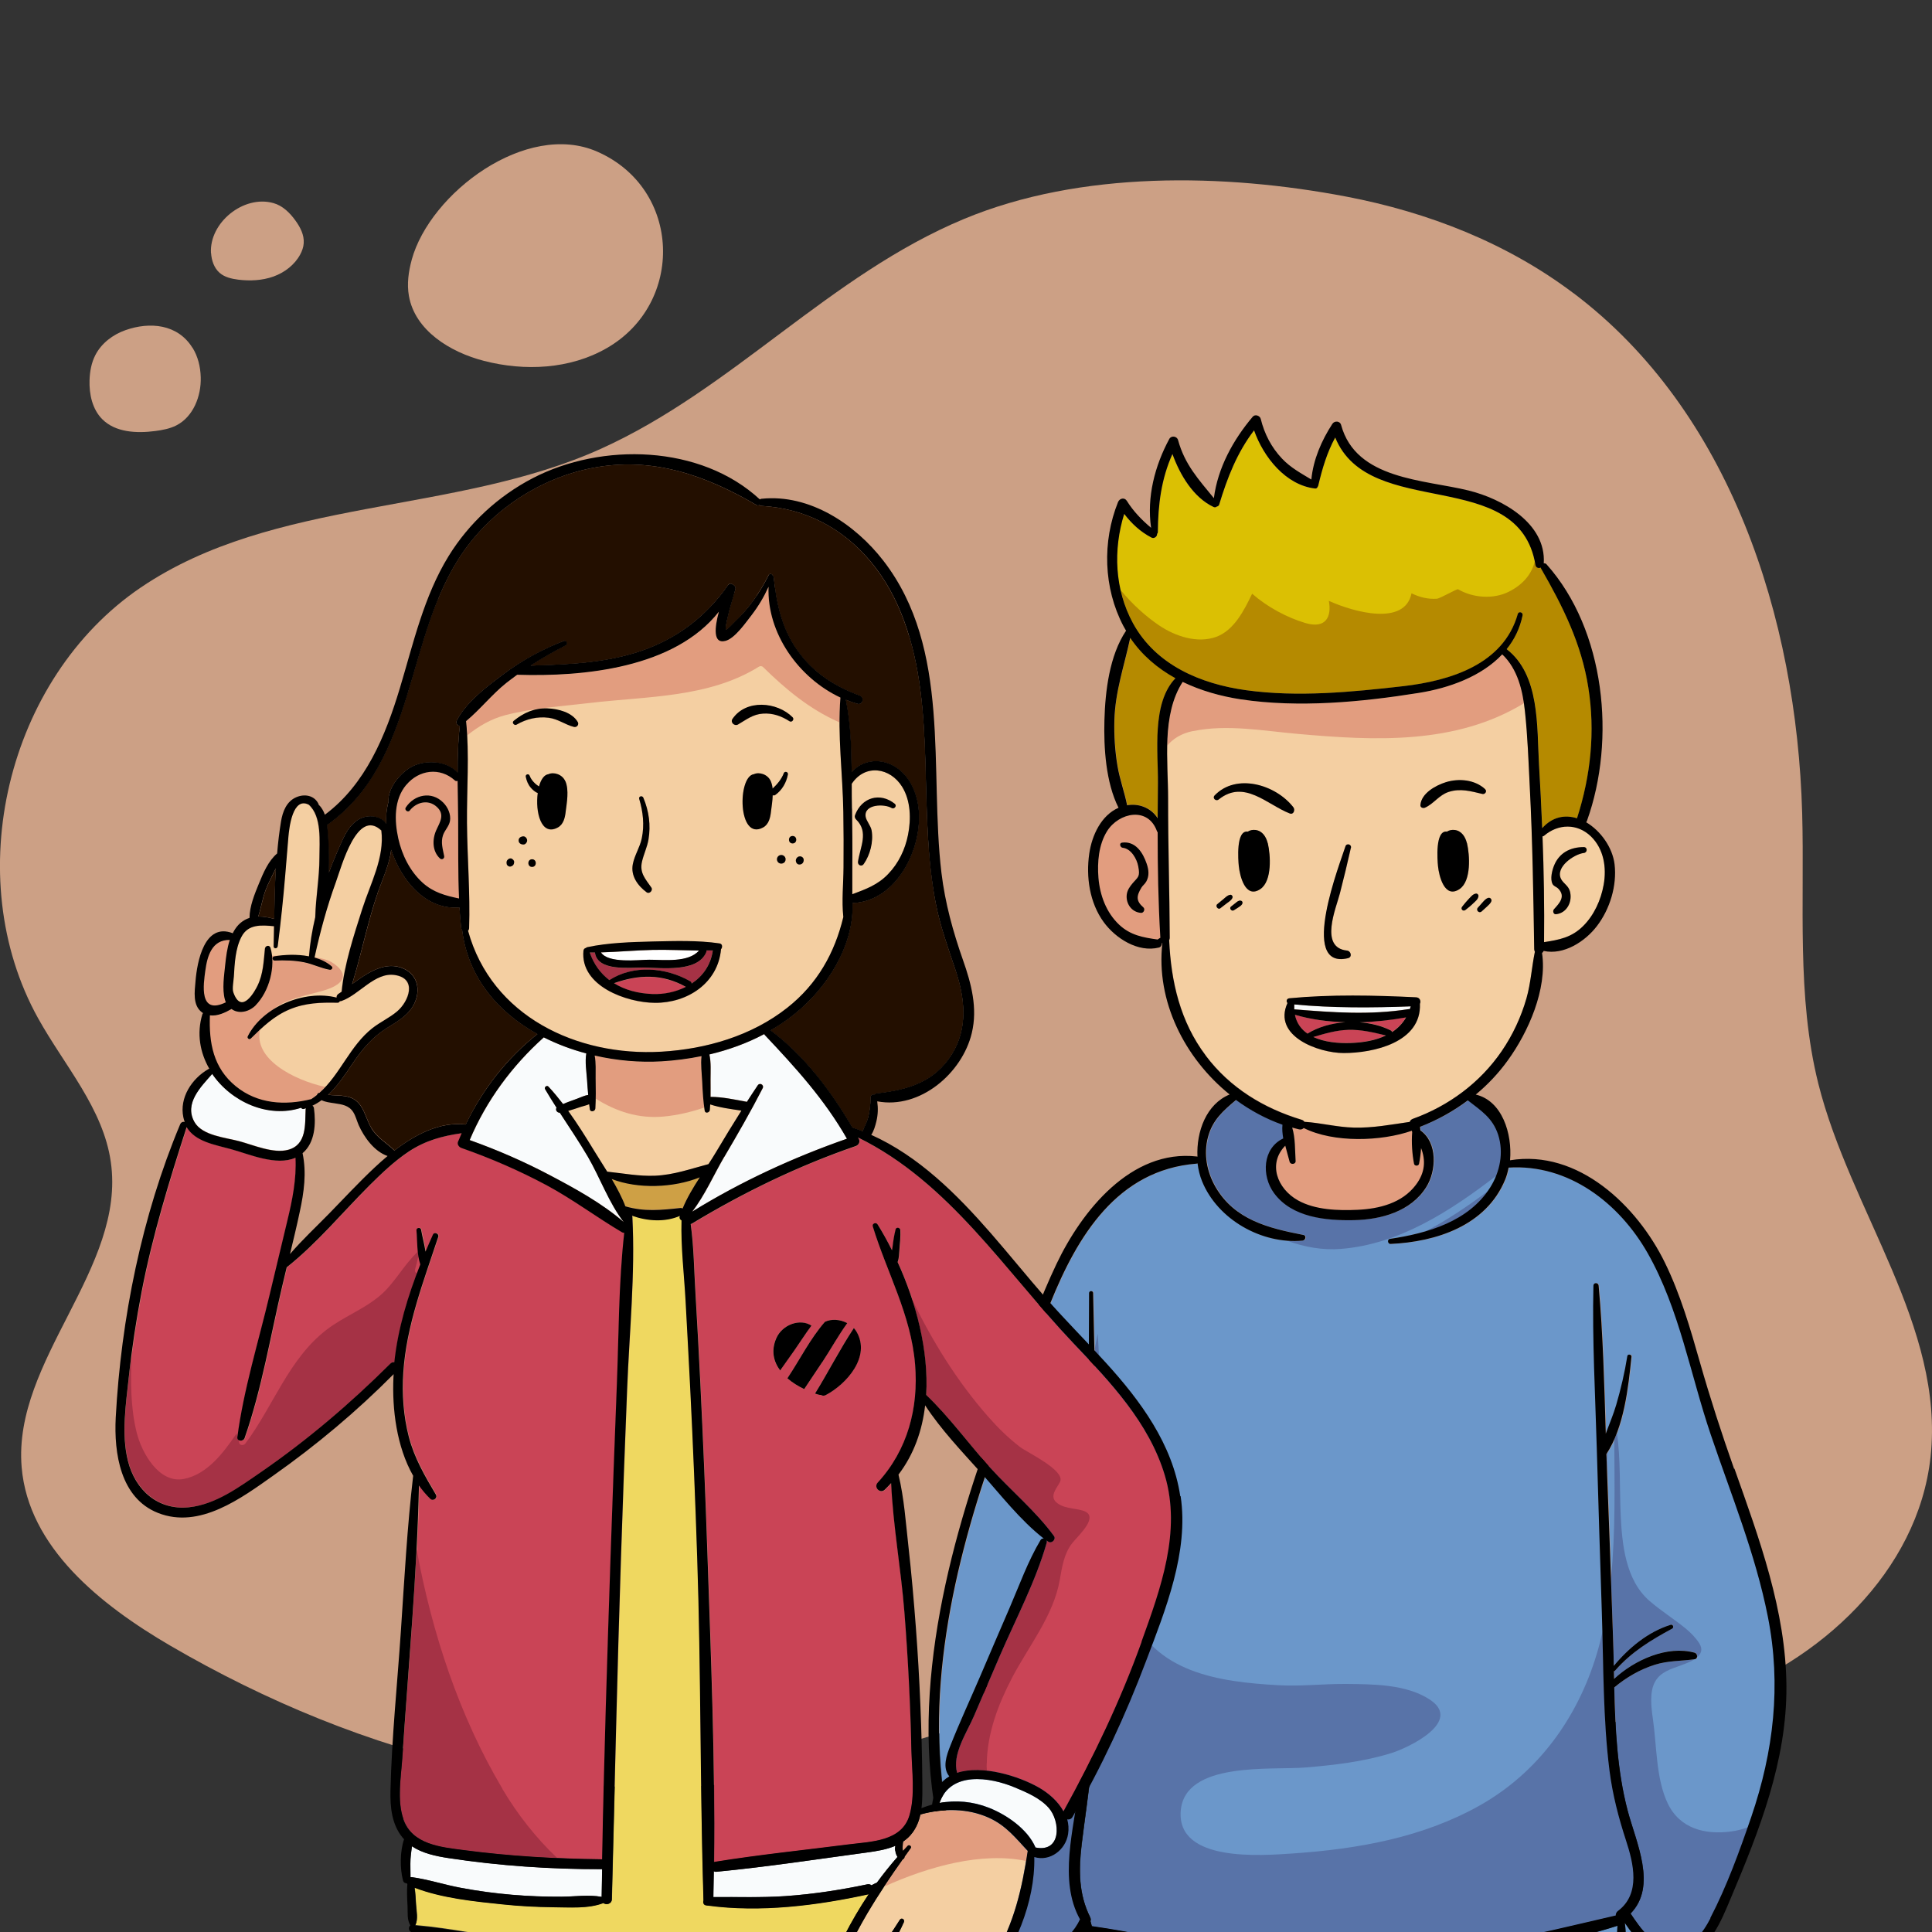 <svg xmlns="http://www.w3.org/2000/svg" id="Layer_1" data-name="Layer 1" viewBox="0 0 200 200"><rect x="0" y="0" width="200" height="200" fill="#333333" stroke="none"/><defs><style>      .cls-1 {        fill: #a53245;      }      .cls-1, .cls-2, .cls-3, .cls-4, .cls-5, .cls-6, .cls-7, .cls-8, .cls-9, .cls-10, .cls-11, .cls-12, .cls-13, .cls-14, .cls-15 {        stroke-width: 0px;      }      .cls-2 {        fill: #b58a00;      }      .cls-4 {        fill: #cca085;      }      .cls-5 {        fill: #efd860;      }      .cls-6 {        fill: #fff;      }      .cls-7 {        fill: #e29d7f;      }      .cls-8 {        fill: #6b97ca;      }      .cls-9 {        fill: #cea045;      }      .cls-10 {        fill: #230f00;      }      .cls-11 {        fill: #5873a8;      }      .cls-12 {        fill: #dbc003;      }      .cls-13 {        fill: #f4cfa2;      }      .cls-14 {        fill: #ca4456;      }      .cls-15 {        fill: #f9fbfc;      }    </style></defs><g><path class="cls-4" d="m162.88,30.34c16.2,12.2,23.11,33.55,23.68,53.83.26,9.37-.6,18.91,1.67,28,3.3,13.19,13.09,25.15,11.62,38.66-1.3,11.85-11.44,21.27-22.73,25.13-11.28,3.86-23.57,3.18-35.43,2-11.87-1.17-23.91-2.79-35.64-.67-7.77,1.4-15.16,4.4-22.88,6.1-22.27,4.89-45.84-1.54-65.54-13.03-7.21-4.21-14.7-10.17-15.39-18.49-.92-11.11,10.82-20.56,9.23-31.59-.79-5.54-4.8-9.97-7.52-14.86-8.15-14.66-3.26-35.18,10.62-44.6,13.81-9.36,32.43-7.5,47.63-14.36,13.66-6.17,23.67-18,37.61-23.8,12.04-5.01,26.91-4.72,39.55-2.31,8.44,1.61,16.62,4.79,23.51,9.99Z"></path><path class="cls-4" d="m42.62,26.9c-.33,1.21-.51,2.49-.29,3.73.62,3.57,4.26,5.83,7.78,6.73,4.22,1.09,8.9.86,12.68-1.31,8.1-4.63,7.79-16.51-.96-20.35-7.33-3.22-17.31,4.27-19.21,11.19Z"></path><path class="cls-4" d="m19.92,35.98c.57.91.83,1.99.86,3.07.06,1.97-.78,4.1-2.53,4.99-.67.34-1.43.48-2.18.58-1.93.25-4.11.15-5.48-1.22-1.03-1.03-1.37-2.59-1.32-4.05.03-.89.19-1.8.6-2.59.63-1.23,1.81-2.12,3.11-2.58,2.54-.9,5.42-.63,6.94,1.82Z"></path><path class="cls-4" d="m21.85,26.2c.05.76.31,1.54.88,2.04.52.46,1.24.62,1.93.71,1.22.15,2.48.09,3.64-.32,1.16-.42,2.2-1.21,2.78-2.29.19-.36.34-.76.36-1.17.06-.84-.35-1.64-.85-2.33-.58-.81-1.34-1.56-2.3-1.82-3.08-.86-6.64,2.03-6.45,5.19Z"></path></g><g><path class="cls-8" d="m168.19,199.04s0,0,0,0c.09.51.11,1.02.1,1.54,0,.59.07,1.23-.35,1.69-.06.06-.13.08-.21.09-.05.04-.1.08-.17.1-.08.03-.16.06-.24.09.7.92,1.39,1.88,2.35,2.53,2.26,1.52,3.1-.83,4.11-2.33-2.49.3-4.3-1.8-5.6-3.71Z"></path><path class="cls-8" d="m167.38,200.58c.03-.41.04-.82.06-1.24-4.42,1.42-9.14,2.23-13.72,2.88-4.46.63-8.95,1-13.45,1.08-4.76.09-9.52-.13-14.24-.67-4.22-.48-8.72-.97-12.8-2.3.02.14.04.28.06.42.07.52.27,1.15.09,1.65,4.32.95,8.53,2.16,12.92,2.81,4.58.67,9.22.99,13.85.93,4.73-.06,9.46-.49,14.11-1.33,4.45-.79,8.69-2.09,13.01-3.37.01-.29.07-.59.09-.88Z"></path><path class="cls-12" d="m129,71.45c5.35.74,10.94.19,16.28-.42,4.82-.55,10.37-2.23,11.84-7.47.09-.32.56-.19.5.14-.29,1.36-.87,2.52-1.65,3.5,3.47,2.67,3.12,8.04,3.35,11.98.13,2.18.24,4.36.33,6.55,1.07-1.2,2.39-1.41,3.61-1.02,0,0,0-.02,0-.03,1.41-4.39,1.89-8.95,1.16-13.52-.72-4.52-2.63-8.38-4.89-12.3-.02-.03-.03-.06-.03-.1-.22.09-.5.03-.55-.27-1.72-10.36-17.19-4.52-20.73-13.2-.85,1.56-1.33,3.19-1.75,4.96-.01.06-.04.11-.07.15-.04.1-.13.18-.27.17-3.01-.35-5.33-3.24-6.31-6.02-1.76,2.31-2.76,4.87-3.61,7.68-.04.13-.14.2-.25.21-.08.07-.2.1-.34.04-2.07-.97-3.46-3.28-4.25-5.48-1.15,2.57-1.49,5.21-1.51,8.08,0,.08-.03.14-.08.19.03.26-.3.53-.58.38-1.15-.61-2.06-1.46-2.83-2.46-1.16,3.72-.99,7.83.9,11.31,2.37,4.35,7.02,6.3,11.72,6.95Z"></path><path class="cls-2" d="m164.43,71.16c-.72-4.52-2.63-8.38-4.89-12.3-.02-.03-.03-.06-.03-.1-.22.09-.5.03-.55-.27-.02-.13-.06-.25-.08-.38-.29,1.24-1.16,2.38-2.68,3.14-1.6.81-3.73.65-5.26-.25-.11-.07-1.86.96-2.2.98-.96.06-1.79-.16-2.62-.56-.69,3.4-5.92,1.97-8.56.78.31,1.63-.3,2.92-2.41,2.3-1.94-.57-3.98-1.68-5.53-3.04-.81,1.69-1.86,3.78-3.7,4.46-1.96.72-4.26-.05-5.93-1.18-1.39-.94-2.78-2.2-3.98-3.65.27,1.18.69,2.32,1.28,3.41,2.37,4.35,7.02,6.3,11.72,6.95,5.35.74,10.94.19,16.28-.42,4.82-.55,10.37-2.23,11.84-7.47.09-.32.56-.19.5.14-.29,1.36-.87,2.52-1.65,3.5,3.47,2.67,3.12,8.04,3.35,11.98.13,2.18.24,4.36.33,6.55,1.07-1.2,2.39-1.41,3.61-1.02,0,0,0-.02,0-.03,1.41-4.39,1.89-8.95,1.16-13.52Z"></path><path class="cls-8" d="m170.62,129.75c-2.96-5.22-8.21-9.27-14.41-8.88-.08.45-.2.88-.36,1.25-1.95,4.76-7.13,6.44-11.86,6.65-.3.01-.37-.48-.07-.52,3.89-.57,8.16-1.8,10.38-5.32,1.03-1.62,1.43-3.61.83-5.46-.57-1.78-1.78-2.5-3.14-3.56-1.5,1.13-3.17,2.05-4.95,2.74.02.12.03.25.04.37,1.78,1.24,1.67,4.16.61,5.86-1.58,2.53-4.66,3.37-7.47,3.43-2.9.06-6.44-.26-8.3-2.81-1.3-1.77-1.19-4.62.96-5.65-.09-.48-.13-.97-.08-1.42-1.71-.6-3.34-1.47-4.81-2.56-1.32,1.11-2.43,2.07-2.9,3.84-.47,1.77-.12,3.62.79,5.18,1.98,3.42,5.49,4.25,9.08,4.95.36.07.23.56-.08.59-4.22.39-8.8-2.19-10.4-6.14-.23-.57-.39-1.2-.47-1.86-.04.01-.07.03-.11.03-8.21.65-12.35,7.51-15.14,14.47-5.05,12.56-10.28,25.58-11.34,39.2-.51,6.63,0,13.38,2.19,19.69,1.01,2.91,2.47,6.76,5.66,7.9,2.7.97,5.42-.58,6.57-3.03-2.26-4.06-.6-9.41-.12-13.72.36-3.29.59-6.59.73-9.9-.08.06-.19.08-.32.05-1.77-.44-3.25-1.09-5.13-1.1-1.93,0-3.81.49-5.48,1.43-.31.18-.58-.29-.28-.47,2.85-1.8,7.47-2.85,10.6-.99-1.31-1.45-3.12-2.26-5.12-2.31-.26,0-.26-.39,0-.4,2.18-.07,4.26.77,5.78,2.32.07-1.86.11-3.73.14-5.59.08-5.62.09-11.24.1-16.86-1.39-3.4-2.21-7.16-3.33-10.66-.09-.29.34-.39.44-.12.99,2.44,2.1,5.03,2.89,7.64,0-4.72,0-9.44.04-14.15,0-.27.42-.27.42,0,.23,10.95.57,21.91.51,32.87-.03,5.45-.2,10.9-.72,16.33-.25,2.64-.67,5.25-.98,7.88-.32,2.62-.33,5.12.88,7.53.07.15.08.29.03.41.05.17.1.34.14.51,4.44.62,8.79,1.7,13.27,2.19,4.53.5,9.08.71,13.64.64,4.71-.07,9.41-.45,14.07-1.13,4.5-.66,8.84-1.79,13.26-2.8,0-.17.06-.34.23-.47,2.38-1.77,1.6-4.93.83-7.31-.77-2.37-1.39-4.71-1.7-7.18-.69-5.43-.62-10.98-.8-16.44-.19-5.63-.36-11.27-.52-16.9-.16-5.62-.48-11.28-.35-16.9,0-.35.51-.34.54,0,.46,5.08.58,10.21.74,15.32.37-.99.79-1.98,1.08-2.98.48-1.66.89-3.35,1.15-5.05.04-.25.46-.19.43.06-.33,3.24-.77,7.3-2.6,10.09,0,.26.02.52.03.77.24,6.07.45,12.13.66,18.2.03.98.05,1.96.08,2.95,1.54-1.86,3.55-3.53,5.88-4.25.23-.07.38.28.17.39-2.22,1.2-4.22,2.42-5.91,4.34-.04.05-.09.06-.13.07,0,.27.01.53.02.8,2.12-1.97,5.51-3.51,8.35-2.71.3.09.35.62,0,.67-1.39.2-2.76.15-4.12.57-1.55.48-2.96,1.31-4.21,2.35.1,4.29.3,8.62,1.38,12.73.87,3.34,3.09,7.82.31,10.68.99,1.5,2.38,3.5,4.35,3.62,1.91.12,3.14-1.64,3.92-3.14,1.72-3.3,3.04-6.96,4.25-10.48,2.33-6.8,3.13-13.63,1.72-20.72-1.28-6.49-3.81-12.64-5.92-18.88-2.11-6.23-3.24-12.97-6.51-18.74Z"></path><path class="cls-11" d="m166.35,151.29c.02.52.04,1.04.06,1.56,0-.82,0-1.65,0-2.47-.03.04-.05.09-.07.13,0,.26.02.52.03.77Z"></path><path class="cls-11" d="m102.8,174.17c2.79-1.24,6.44-1.72,9.05-.16-1.11-1.23-2.57-1.99-4.21-2.22-1.74.66-3.71.88-4.84,2.39Z"></path><path class="cls-11" d="m175.92,170.13c-.38-.59-.87-1.09-1.41-1.54-1.22-1-2.58-1.84-3.77-2.88-2.47-2.16-2.83-5.84-2.97-8.95-.12-2.79,0-5.65-.38-8.42-.09.22-.18.44-.28.65.02,4.76.14,9.61-.34,14.35.07,2.05.15,4.09.22,6.14.03.98.05,1.96.08,2.95,1.54-1.86,3.55-3.53,5.88-4.25.23-.07.38.28.17.39-2.22,1.2-4.22,2.42-5.91,4.34-.04.05-.09.06-.13.07,0,.27.01.53.02.8,2.12-1.97,5.51-3.51,8.35-2.71.21.06.29.33.21.51.43-.36.65-.83.25-1.46Z"></path><path class="cls-11" d="m134.98,127.85c.36.07.23.56-.08.59-.55.05-1.11.05-1.67,0,1.83.67,3.72.99,5.53.85,6.07-.46,11.4-3.93,16.19-7.62.53-1.34.65-2.81.2-4.21-.57-1.78-1.78-2.5-3.14-3.56-1.5,1.13-3.17,2.05-4.95,2.74.02.12.03.25.04.37,1.78,1.24,1.67,4.16.61,5.86-1.58,2.53-4.66,3.37-7.47,3.43-2.9.06-6.44-.26-8.3-2.81-1.3-1.77-1.19-4.62.96-5.65-.09-.48-.13-.97-.08-1.42-1.71-.6-3.34-1.47-4.81-2.56-1.32,1.11-2.43,2.07-2.9,3.84-.47,1.77-.12,3.62.79,5.18,1.98,3.42,5.49,4.25,9.08,4.95Z"></path><path class="cls-11" d="m154.1,123.25c-2.07,1.55-4.27,3.05-6.58,4.25,2.59-.75,5.02-2,6.58-4.25Z"></path><path class="cls-11" d="m112.76,142.81c-.19,1.19-.38,2.37-.56,3.56.19.55.38,1.1.55,1.65,0-1.74.01-3.48.01-5.21Z"></path><path class="cls-11" d="m179.23,189.59c-2.73.37-5.34-.29-6.59-2.91-1.22-2.55-1.13-5.97-1.53-8.72-.17-1.17-.39-2.83.25-3.92.56-.96,1.6-1.26,2.59-1.62.4-.15,1.01-.36,1.49-.66-1.39.2-2.75.15-4.11.57-1.55.48-2.96,1.31-4.21,2.35.1,4.29.3,8.62,1.38,12.73.87,3.34,3.09,7.82.31,10.68.99,1.5,2.38,3.5,4.35,3.62,1.91.12,3.14-1.64,3.92-3.14,1.55-2.97,2.77-6.23,3.88-9.42-.55.2-1.12.36-1.74.44Z"></path><path class="cls-11" d="m168.35,190.52c-.77-2.37-1.39-4.71-1.7-7.18-.61-4.77-.63-9.64-.75-14.46-.18.8-.38,1.6-.62,2.39-1.98,6.56-6.05,12.22-12.08,15.62-5.93,3.34-12.65,4.52-19.37,4.98-3.27.22-12.02.93-11.6-4.41.41-5.16,9.41-4.2,12.91-4.49,2.99-.25,6.04-.6,8.92-1.5,1.76-.55,7.45-3.27,3.92-5.55-2.41-1.57-5.82-1.57-8.6-1.6-2.35-.02-4.73.27-7.08.13-6.08-.34-12.83-1.27-15.36-7.66-1.77-4.47-2.25-9.75-2.64-14.51-.39-4.73-.36-9.49-.66-14.22-.11.51-.2,1.01-.3,1.52.21,9.05.43,18.1.38,27.16-.03,5.45-.2,10.9-.72,16.33-.25,2.64-.67,5.25-.98,7.88-.32,2.62-.33,5.12.88,7.53.07.15.08.29.03.41.05.17.1.34.14.51,4.44.62,8.79,1.7,13.27,2.19,4.53.5,9.08.71,13.64.64,4.71-.07,9.41-.45,14.07-1.13,4.5-.66,8.84-1.79,13.26-2.8,0-.17.06-.34.23-.47,2.38-1.77,1.6-4.93.83-7.31Z"></path><path class="cls-11" d="m111.73,184.98c.36-3.29.59-6.59.73-9.9-.08.06-.19.08-.32.05-1.77-.44-3.25-1.09-5.13-1.1-1.3,0-2.57.22-3.78.66,5.02,2.62,5.43,9.7,3.3,14.47-1.09,2.44-2.83,4.77-5.65,5.17-.37.05-.73.06-1.08.02,1,2.83,2.48,6.3,5.47,7.38,2.7.97,5.42-.58,6.57-3.03-2.26-4.06-.6-9.41-.12-13.72Z"></path><path class="cls-11" d="m112.64,168.03c.08-5.62.09-11.24.1-16.86-.33-.81-.63-1.64-.9-2.48-.01.07-.02.15-.03.22-.33,2.06-.67,4.13-1.2,6.15-.53,2.01-1.98,4.61-1.7,6.71.33,2.53,3,6.6.68,8.86-.35.34-.74.59-1.15.81,1.54.29,2.97,1.05,4.08,2.19.07-1.86.11-3.73.14-5.59Z"></path><path class="cls-14" d="m143.95,106.65c.08.04.13.1.15.17.58-.38,1.08-.88,1.45-1.52-1.55.28-3.18.47-4.82.51,1.15.08,2.26.36,3.21.83Z"></path><path class="cls-13" d="m135.04,116.12c1.71.1,3.39.55,5.12.6,1.98.05,3.84-.31,5.78-.59.05-.14.16-.26.33-.32,3.7-1.33,6.96-3.74,9.19-7,1.14-1.67,2.01-3.53,2.57-5.48.45-1.59.54-3.22.87-4.82-.04-.07-.07-.16-.07-.26-.09-5.61-.17-11.21-.46-16.81-.13-2.6-.22-5.23-.5-7.82-.23-2.13-.75-4.37-2.35-5.89-2.15,2.29-5.5,3.49-8.64,3.99-5.94.95-12.41,1.56-18.39.67-2.1-.31-4.17-.89-6.05-1.81-2.2,3.4-1.5,8.21-1.51,12.07,0,4.81.15,9.61.17,14.42,0,.1-.02.18-.06.24.2,4.32,1.15,8.45,3.8,11.97,2.5,3.31,5.98,5.43,9.91,6.62.13.04.23.12.29.21Zm13.82-26.48c-.06-.58-.31-3.74.93-3.55.23-.15.52-.21.82-.17.7.09,1.09.71,1.24,1.35.3,1.22.47,3.92-.76,4.76-1.56,1.07-2.14-1.36-2.24-2.39Zm3.66,3.87c-.26.25-.53.47-.81.69-.25.19-.53-.09-.34-.34.22-.28.44-.56.69-.81.22-.23.43-.52.77-.55.12,0,.25.12.24.24-.03.34-.31.54-.54.77Zm1.86-.22c-.08.23-.28.4-.46.57-.18.17-.36.33-.55.5-.26.24-.62-.12-.39-.39.16-.18.32-.37.49-.55.17-.17.33-.38.56-.46.19-.07.39.14.33.33Zm-4.7-12.31c1.36-.42,3-.26,4.07.73.22.21-.01.55-.28.49-1.19-.28-2.29-.61-3.5-.21-1.01.33-1.54,1.23-2.45,1.63-.2.09-.49,0-.47-.27.09-1.22,1.58-2.05,2.64-2.37Zm-10.4,6.64c.11-.36.65-.21.57.16-.35,1.57-.73,3.13-1.13,4.69-.4,1.56-2.17,5.63.72,5.94.43.05.58.68.11.79-5.19,1.24-.74-10.02-.26-11.58Zm-13.54-5.27c2.25-2.34,6.33-1.12,8.15,1.23.2.26.03.79-.37.64-2.35-.91-4.72-3.57-7.36-1.45-.29.23-.69-.14-.42-.42Zm.59,11.68c-.24.19-.56-.23-.32-.42.23-.19.45-.38.68-.56.21-.17.41-.39.68-.41.15,0,.26.15.22.29-.08.27-.35.41-.56.57-.23.18-.47.36-.7.54Zm2.29-.53c-.04.2-.24.31-.39.42-.16.11-.33.22-.5.32-.23.15-.51-.21-.3-.38.16-.12.31-.25.47-.37.15-.11.33-.27.52-.25.14.02.23.12.2.26Zm1.85-1.46c-1.56,1.07-2.14-1.36-2.24-2.39-.06-.58-.31-3.74.93-3.55.23-.15.52-.21.82-.17.7.09,1.09.71,1.24,1.35.3,1.22.47,3.92-.76,4.76Zm2.81,11.8c-.16-.15-.1-.46.19-.49,4.29-.42,8.83-.31,13.13-.1.39.02.52.41.39.67.16,4.01-4.82,5.1-7.89,5.1-2.59,0-7.39-1.74-5.82-5.18Z"></path><path class="cls-7" d="m123.48,75.69c3.51-.74,7.3-.03,10.83.28,8.07.72,16.38,1.13,23.45-3.17-.28-1.87-.85-3.75-2.25-5.07-2.15,2.29-5.5,3.49-8.64,3.99-5.94.95-12.41,1.56-18.39.67-2.1-.31-4.17-.89-6.05-1.81-1.23,1.9-1.55,4.24-1.6,6.6.61-.71,1.45-1.25,2.64-1.5Z"></path><path class="cls-7" d="m133.52,120.26c-.13-.52-.3-1.08-.45-1.66-1.81,1.84-.86,4.44,1.31,5.66,1.78,1,4.16,1.07,6.16.98,2.24-.11,4.61-.7,6.04-2.57.99-1.3,1.03-2.58.55-3.82-.04.57-.11,1.13-.21,1.62-.05.26-.47.26-.52,0-.19-.98-.28-2.2-.19-3.28-.02-.05-.04-.1-.03-.14-3.16,1.1-8.1,1.28-11.2-.28-.11.12-.28.19-.49.14-.23-.05-.45-.12-.68-.18.33,1.07.28,2.39.35,3.44.02.36-.54.42-.62.08Z"></path><path class="cls-15" d="m145.8,104.46c.05,0,.1,0,.14,0,.03-.1.07-.19.1-.29-3.97.14-8.11.18-12.06-.2-.01.18,0,.35,0,.51,4.04.32,7.77.61,11.82-.02Z"></path><path class="cls-13" d="m159.85,86.51c-.05.04-.11.06-.17.07.14,3.65.2,7.3.16,10.95,1.55-.24,2.84-.47,4.04-1.66,1.14-1.13,1.85-2.71,2.13-4.28.31-1.77.02-3.7-1.31-5-1.41-1.37-3.4-1.33-4.85-.08Zm4.1,1.79c-.99.11-3.01,1.47-2.35,2.71.25.47.73.66.9,1.23.31,1.07-.29,2.28-1.43,2.4-.28.03-.37-.34-.21-.52.53-.59,1.24-1.3.46-2.11-.21-.22-.5-.24-.62-.52-.25-.52-.04-1.37.16-1.87.54-1.34,1.7-1.94,3.09-1.93.4,0,.38.57,0,.61Z"></path><path class="cls-14" d="m143.47,107.18c-1.29-.31-2.54-.62-3.89-.58-1.28.04-2.43.39-3.63.74,1.13.53,2.58.67,3.9.62,1.31-.05,2.56-.27,3.61-.78Z"></path><path class="cls-14" d="m134.05,105.05c.18.87.65,1.5,1.3,1.95,1.11-.69,2.5-1.08,3.92-1.18-1.79-.05-3.56-.28-5.22-.77Z"></path><path class="cls-2" d="m117.02,66.02c-.61,2.89-1.57,5.53-1.64,8.56-.04,1.57.06,3.14.32,4.69.23,1.39.73,2.72,1,4.09.05,0,.09-.02.14-.03,1.24-.17,2.42.39,3.02,1.37,0-1.22.01-2.44.03-3.66.03-3.19-.67-8.27,1.81-10.85-1.85-1.02-3.46-2.39-4.68-4.18Z"></path><path class="cls-7" d="m119.78,86.05c-.92-2.58-3.95-1.93-5.16-.02-.88,1.39-1.03,3.23-.9,4.84.15,1.81.8,3.6,2.15,4.86,1.16,1.09,2.48,1.32,3.98,1.53.01-.01.02-.02.04-.03.05-.03.1-.07.15-.1.03-.02.06-.03.09-.05h0c-.22-3.63-.28-7.28-.28-10.93-.03-.03-.05-.06-.07-.1Zm-1.13,5.21c-.13.25-.34.37-.48.6-.56.9-.57,1.41.19,2.06.22.19.04.58-.24.57-.95-.05-1.59-.93-1.48-1.89.06-.48.32-.83.62-1.19.53-.64.78-.63.57-1.74-.15-.76-.74-1.83-1.61-1.92-.28-.03-.39-.48-.07-.53,1.38-.19,2.16,1.01,2.56,2.2.21.63.28,1.23-.05,1.83Z"></path><g><path class="cls-3" d="m163.96,87.69c-1.39,0-2.56.59-3.09,1.93-.2.5-.41,1.35-.16,1.87.13.27.41.29.62.52.78.81.07,1.52-.46,2.11-.16.18-.07.55.21.52,1.14-.12,1.74-1.33,1.43-2.4-.17-.57-.65-.77-.9-1.23-.66-1.24,1.36-2.6,2.35-2.71.38-.04.4-.6,0-.61Z"></path><path class="cls-3" d="m118.66,91.26c.33-.6.26-1.2.05-1.83-.4-1.19-1.18-2.39-2.56-2.2-.32.04-.2.5.07.53.87.09,1.47,1.15,1.61,1.92.22,1.11-.03,1.1-.57,1.74-.3.36-.56.71-.62,1.19-.11.95.53,1.83,1.48,1.89.28.02.45-.38.24-.57-.76-.66-.74-1.16-.19-2.06.14-.23.35-.35.48-.6Z"></path><path class="cls-3" d="m139.85,87.77c.08-.37-.45-.52-.57-.16-.48,1.55-4.93,12.82.26,11.58.47-.11.32-.75-.11-.79-2.88-.31-1.12-4.38-.72-5.94.4-1.56.78-3.12,1.13-4.69Z"></path><path class="cls-3" d="m133.89,83.57c-1.82-2.35-5.9-3.57-8.15-1.23-.27.28.13.65.42.42,2.64-2.12,5.01.54,7.36,1.45.4.15.57-.38.37-.64Z"></path><path class="cls-3" d="m153.75,81.7c-1.06-.99-2.71-1.15-4.07-.73-1.06.33-2.55,1.15-2.64,2.37-.02.26.27.35.47.27.91-.4,1.44-1.3,2.45-1.63,1.22-.4,2.31-.07,3.5.21.27.06.51-.28.28-.49Z"></path><path class="cls-3" d="m131.23,87.27c-.16-.64-.54-1.25-1.24-1.35-.31-.04-.6.02-.82.17-1.24-.18-.99,2.97-.93,3.55.1,1.03.68,3.45,2.24,2.39,1.23-.84,1.05-3.54.76-4.76Z"></path><path class="cls-3" d="m151.85,87.27c-.16-.64-.54-1.25-1.24-1.35-.31-.04-.6.02-.82.17-1.24-.18-.99,2.97-.93,3.55.1,1.03.68,3.45,2.24,2.39,1.23-.84,1.05-3.54.76-4.76Z"></path><path class="cls-3" d="m127.37,92.63c-.28.02-.48.24-.68.41-.23.19-.45.38-.68.56-.23.19.08.61.32.42.23-.18.47-.36.7-.54.21-.16.48-.31.56-.57.04-.13-.07-.29-.22-.29Z"></path><path class="cls-3" d="m128.42,93.23c-.2-.03-.38.13-.52.25-.16.12-.31.25-.47.37-.22.17.06.53.3.38.17-.11.34-.21.5-.32.16-.11.35-.22.39-.42.03-.14-.06-.24-.2-.26Z"></path><path class="cls-3" d="m152.82,92.5c-.34.03-.54.32-.77.55-.25.26-.47.53-.69.81-.19.24.09.53.34.34.28-.22.56-.44.81-.69.23-.22.52-.43.54-.77,0-.12-.12-.25-.24-.24Z"></path><path class="cls-3" d="m154.04,92.95c-.23.08-.4.28-.56.46-.17.18-.33.37-.49.55-.24.26.13.63.39.39.18-.17.37-.33.55-.5.17-.17.38-.33.46-.57.06-.19-.14-.4-.33-.33Z"></path><path class="cls-3" d="m146.6,103.24c-4.3-.21-8.84-.31-13.13.1-.29.03-.35.33-.19.49-1.57,3.45,3.23,5.18,5.82,5.18,3.08,0,8.06-1.1,7.89-5.1.13-.26,0-.65-.39-.67Zm-12.55,1.81c1.66.49,3.43.72,5.22.77-1.42.1-2.81.49-3.92,1.18-.65-.45-1.12-1.08-1.3-1.95Zm1.9,2.3c1.2-.35,2.34-.7,3.63-.74,1.35-.04,2.59.27,3.89.58-1.05.51-2.3.73-3.61.78-1.33.05-2.77-.09-3.9-.62Zm8.15-.52c-.02-.07-.07-.13-.15-.17-.95-.47-2.06-.75-3.21-.83,1.64-.05,3.27-.23,4.82-.51-.37.64-.87,1.14-1.45,1.52Zm1.84-2.36s-.09-.01-.14,0c-4.05.63-7.78.34-11.82.02,0-.16,0-.33,0-.51,3.95.38,8.09.35,12.06.2-.03.1-.07.19-.1.29Z"></path><path class="cls-3" d="m179.52,152.07c-1.29-3.65-2.48-7.31-3.54-11.03-1-3.51-2.02-7.04-3.63-10.33-2.89-5.91-8.98-11.75-16.03-10.6.24-2.76-.82-6.16-3.55-6.8,1.24-1.03,2.35-2.2,3.31-3.53,2.12-2.92,4.11-7.38,3.55-11.13.07-.05.13-.12.17-.21,2.08.46,4.3-.98,5.51-2.57,1.35-1.76,2.09-4.19,1.83-6.4-.21-1.73-1.43-3.46-2.94-4.35.04-.05.07-.1.09-.17,3-8.37,1.9-19.71-4.19-26.53-.09-.1-.19-.12-.29-.1.26-4.17-4.33-6.69-7.77-7.54-4.61-1.14-11.67-1.11-13.21-6.79-.11-.42-.67-.46-.9-.12-1.13,1.74-1.98,3.7-2.18,5.77-1.07-.65-2.13-1.21-3.03-2.16-1.11-1.17-1.83-2.57-2.21-4.12-.09-.34-.59-.51-.83-.22-2.02,2.39-3.62,5.29-4.02,8.43-1.57-1.93-3.01-3.46-3.71-6.02-.11-.4-.69-.49-.9-.12-1.51,2.79-2.35,6.04-1.89,9.21-.97-.82-1.82-1.69-2.51-2.79-.24-.39-.75-.27-.91.12-1.65,4.1-1.51,8.9.55,12.83.09.17.19.33.28.49-1.72,2.56-2.16,6.26-2.24,9.27-.08,2.84.14,6.44,1.46,9.06-1.8.79-2.75,2.84-3.03,4.74-.35,2.41.03,5.08,1.49,7.09,1.23,1.69,3.56,3.18,5.72,2.64.2-.05.31-.26.31-.45.01,0,.02,0,.03-.01,0,0,.02,0,.02-.01-.69,6,2.3,11.92,6.96,15.68-2.42,1-3.45,3.84-3.33,6.44-.02,0-.04-.01-.06-.02-6.83-.78-11.93,5.66-14.53,11.12-1.67,3.5-2.98,7.18-4.37,10.8-1.47,3.83-2.9,7.69-4.17,11.59-4.51,13.89-7.4,30.23-.96,44.03,1.12,2.39,2.89,4.83,5.48,5.54.06,1.85,1.83,3.32,3.59,3.56.12.02.25.03.37.03.49,3.07,2.09,6.93,4.43,8.95-.07.06-.12.14-.14.25-.71,5.98-.57,12.12-.75,18.13-.19,6.01-.49,12.03-.54,18.04-.07.21,0,.5.27.57,3.76,1.1,7.98,1.31,11.88,1.47,3.91.16,8.1.28,11.97-.43.25-.05.35-.25.35-.46.15-.08.27-.23.29-.44.58-5.39,1.07-10.8,1.61-16.19.26-2.59.52-5.18.77-7.77.27-2.78.69-5.62.65-8.42,0-.03-.01-.05-.02-.08,2.13.03,4.25.1,6.38.17.65.02.63-.95,0-1-4.33-.36-8.67-.17-12.97.29-.39.04-.41.64,0,.62,1.98-.08,3.95-.1,5.93-.08-1.12,5.17-1.25,10.69-1.77,15.95-.54,5.49-1.13,10.97-1.63,16.46-3.86.07-7.66.46-11.54.3-3.73-.16-7.39-.82-11.09-1.16.31-5.94.38-11.9.56-17.85.18-5.9.69-11.91.38-17.82.09.03.2.03.28,0,1.63-.8,2.93-3.13,3.84-4.64,1.1-1.83,2.08-3.82,2.53-5.92,1.68.34,3.38.63,5.05.88,4.58.7,9.22,1.02,13.85.98,6.28-.06,12.83-.69,19.1-2.15,0,.05,0,.11.03.16,1.88,3.74,4.58,7.28,6.97,10.71.02.03.04.05.06.07.02,2.94.41,5.9.6,8.84.19,2.98.31,5.97.37,8.95.12,5.96-.14,11.88-.41,17.83-3.62.48-7.17,1.19-10.82,1.45-1.79.13-3.58.2-5.37.22-1.62.02-3.34-.21-4.94.1.05-.07.08-.17.08-.28.13-5.54-.39-11.18-.86-16.69-.46-5.31-.8-10.87-2.05-16.07-.1-.43-.8-.34-.77.1.33,5.43,1.31,10.85,1.77,16.28.47,5.45.53,10.92.9,16.37.02.33.28.49.53.49-.05.15.02.35.2.4,1.59.52,3.48.37,5.14.36,1.9-.01,3.79-.09,5.69-.24,3.56-.27,7.32-.6,10.77-1.55.19-.05.3-.21.33-.38.22-.04.42-.21.45-.49.53-6.04.57-12.17.44-18.23-.13-5.73-.12-11.82-1.29-17.47.15-.14.22-.36.07-.59,0,0-.01-.02-.02-.02.97-1.16,1.71-2.52,2.39-3.86.74-1.45,1.65-3.11,1.91-4.72.01-.07,0-.14-.02-.2,1.89-.11,3.12-2.16,3.29-3.87,0-.06,0-.1-.03-.14,2.63-.71,3.81-3.78,4.77-6.05,2.96-6.99,5.82-14.25,5.77-21.96-.05-7.82-2.81-15.27-5.39-22.55Zm-14.82-65.48c1.33,1.3,1.63,3.23,1.31,5-.28,1.57-.99,3.15-2.13,4.28-1.2,1.19-2.49,1.42-4.04,1.66.04-3.65-.02-7.3-.16-10.95.06,0,.12-.03.17-.07,1.46-1.25,3.44-1.29,4.85.08Zm-48.33-33.4c.77,1.01,1.68,1.86,2.83,2.46.28.15.61-.12.58-.38.05-.05.08-.11.08-.19.02-2.87.36-5.51,1.51-8.08.79,2.19,2.18,4.5,4.25,5.48.13.06.25.04.34-.04.11-.02.22-.09.25-.21.85-2.8,1.85-5.37,3.61-7.68.98,2.79,3.29,5.67,6.31,6.02.14.02.23-.06.27-.17.03-.04.06-.09.07-.15.42-1.77.9-3.4,1.75-4.96,3.54,8.68,19.01,2.84,20.73,13.2.05.3.33.36.55.27,0,.03.01.06.03.1,2.26,3.92,4.18,7.78,4.89,12.3.73,4.57.25,9.13-1.16,13.52,0,0,0,.02,0,.03-1.23-.39-2.54-.18-3.61,1.02-.09-2.18-.2-4.37-.33-6.55-.23-3.94.11-9.31-3.35-11.98.79-.98,1.37-2.14,1.65-3.5.07-.32-.41-.46-.5-.14-1.48,5.24-7.02,6.91-11.84,7.47-5.34.61-10.93,1.16-16.28.42-4.7-.65-9.35-2.6-11.72-6.95-1.89-3.48-2.06-7.58-.9-11.31Zm3.66,43.94c-.05.03-.1.06-.15.1-.01.01-.03.02-.04.03-1.5-.21-2.82-.44-3.98-1.53-1.34-1.26-2-3.05-2.15-4.86-.13-1.61.02-3.44.9-4.84,1.21-1.92,4.24-2.57,5.16.02.01.04.04.07.07.1,0,3.65.06,7.3.28,10.93h0s-.06.03-.09.05Zm-.16-16.08c-.01,1.22-.02,2.44-.03,3.66-.6-.98-1.79-1.54-3.02-1.37-.05,0-.09.02-.14.03-.27-1.37-.77-2.7-1-4.09-.26-1.55-.36-3.12-.32-4.69.08-3.03,1.03-5.67,1.64-8.56,1.21,1.79,2.83,3.16,4.68,4.18-2.48,2.58-1.78,7.66-1.81,10.85Zm4.96,28.24c-2.66-3.52-3.61-7.66-3.8-11.97.04-.07.06-.15.06-.24-.02-4.81-.18-9.61-.17-14.42,0-3.86-.69-8.67,1.51-12.07,1.88.91,3.95,1.49,6.05,1.81,5.98.89,12.45.28,18.39-.67,3.14-.5,6.48-1.7,8.64-3.99,1.6,1.51,2.12,3.76,2.35,5.89.28,2.59.37,5.22.5,7.82.29,5.6.37,11.2.46,16.81,0,.1.03.19.07.26-.33,1.6-.42,3.23-.87,4.82-.56,1.95-1.42,3.8-2.57,5.48-2.23,3.26-5.49,5.67-9.19,7-.17.06-.28.18-.33.32-1.95.28-3.8.64-5.78.59-1.73-.04-3.41-.49-5.12-.6-.06-.09-.15-.17-.29-.21-3.93-1.19-7.41-3.3-9.91-6.62Zm8.96,7.44c.23.06.45.13.68.18.21.05.38-.02.49-.14,3.1,1.56,8.04,1.39,11.2.28,0,.04,0,.09.03.14-.09,1.08,0,2.3.19,3.28.05.26.47.26.52,0,.1-.5.17-1.05.21-1.62.48,1.24.44,2.52-.55,3.82-1.42,1.88-3.79,2.47-6.04,2.57-2,.09-4.37.02-6.16-.98-2.17-1.22-3.12-3.82-1.31-5.66.14.57.32,1.14.45,1.66.09.34.65.28.62-.08-.07-1.05-.02-2.37-.35-3.44Zm-27.64,86.27c.19.02.38.04.58.05,2.14.06,4.46-1.03,5.48-2.92.02.31.06.62.09.93.05.46.01.98.23,1.38-.12.15-.14.38.08.47.35.15.69.28,1.05.42-1.26.74-2.22,1.86-3.79,2.02-1.84.19-2.9-.93-3.71-2.35Zm11.39,7.78c-.91,1.47-2.38,2.77-3.2,4.29-.74-1.45-1.78-2.73-2.49-4.22-.7-1.46-1.12-2.96-1.56-4.5,1.67-.29,3.36-1.41,4.27-2.69,0,0,0,0,0,0,1.86.65,3.79,1.16,5.74,1.58-.87,1.88-1.67,3.77-2.77,5.54Zm36.72-5.95c-4.66.83-9.38,1.27-14.11,1.33-4.63.06-9.27-.26-13.85-.93-4.39-.64-8.61-1.85-12.92-2.81.18-.5-.03-1.13-.09-1.65-.02-.14-.04-.28-.06-.42,4.08,1.33,8.57,1.82,12.8,2.3,4.73.53,9.49.75,14.24.67,4.5-.08,8.99-.45,13.45-1.08,4.58-.65,9.3-1.45,13.72-2.88-.02.41-.04.82-.06,1.24-.02.3-.08.59-.09.88-4.32,1.28-8.57,2.57-13.01,3.37Zm14.07,6.22c-.62,1.23-1.36,2.4-1.98,3.63-2.11-3.3-4.23-6.79-6.78-9.73,2.32-.56,4.59-1.24,6.8-2.05.8,1.48,2.31,3.32,3.99,3.68-.82,1.4-1.3,3.01-2.03,4.47Zm1.34-5.97c-.96-.65-1.65-1.61-2.35-2.53.08-.03.16-.06.24-.09.07-.03.12-.06.17-.1.08,0,.16-.02.21-.09.42-.46.34-1.09.35-1.69,0-.52-.01-1.03-.1-1.54,0,0,0,0,0,0,1.3,1.91,3.11,4.01,5.6,3.71-1.01,1.5-1.85,3.85-4.11,2.33Zm7.4-6.51c-.78,1.5-2.01,3.26-3.92,3.14-1.97-.12-3.35-2.13-4.35-3.62,2.78-2.86.57-7.34-.31-10.68-1.08-4.12-1.28-8.44-1.38-12.73,1.25-1.04,2.65-1.86,4.21-2.35,1.37-.43,2.73-.37,4.12-.57.35-.05.3-.58,0-.67-2.84-.79-6.23.74-8.35,2.71,0-.27-.01-.53-.02-.8.05,0,.09-.02.13-.07,1.68-1.92,3.69-3.14,5.91-4.34.21-.12.07-.47-.17-.39-2.33.72-4.34,2.39-5.88,4.25-.02-.99-.04-1.97-.08-2.95-.21-6.07-.42-12.14-.66-18.2,0-.26-.02-.52-.03-.77,1.83-2.79,2.27-6.85,2.6-10.09.02-.24-.4-.3-.43-.06-.27,1.7-.67,3.4-1.15,5.05-.29,1-.72,1.99-1.08,2.98-.16-5.11-.28-10.24-.74-15.32-.03-.34-.53-.35-.54,0-.13,5.63.19,11.28.35,16.9.16,5.63.34,11.27.52,16.9.18,5.46.11,11.01.8,16.44.32,2.48.93,4.82,1.7,7.18.78,2.38,1.55,5.53-.83,7.31-.17.12-.23.3-.23.47-4.42,1.01-8.76,2.14-13.26,2.8-4.66.69-9.36,1.06-14.07,1.13-4.55.07-9.11-.14-13.64-.64-4.47-.49-8.83-1.57-13.27-2.19-.04-.17-.09-.34-.14-.51.04-.12.04-.26-.03-.41-1.2-2.41-1.19-4.91-.88-7.53.32-2.63.73-5.24.98-7.88.52-5.43.69-10.88.72-16.33.06-10.96-.29-21.92-.51-32.87,0-.27-.42-.27-.42,0-.03,4.71-.03,9.43-.04,14.15-.79-2.61-1.9-5.2-2.89-7.64-.11-.27-.54-.17-.44.12,1.12,3.51,1.94,7.26,3.33,10.66,0,5.62-.03,11.24-.1,16.86-.03,1.86-.07,3.73-.14,5.59-1.52-1.55-3.59-2.39-5.78-2.32-.26,0-.26.39,0,.4,2,.05,3.8.85,5.12,2.31-3.13-1.86-7.76-.81-10.6.99-.3.19-.03.65.28.47,1.68-.95,3.56-1.44,5.48-1.43,1.88,0,3.36.66,5.13,1.1.13.03.24,0,.32-.05-.14,3.31-.36,6.61-.73,9.9-.48,4.31-2.14,9.66.12,13.72-1.15,2.44-3.87,3.99-6.57,3.03-3.18-1.14-4.65-4.99-5.66-7.9-2.19-6.31-2.7-13.06-2.19-19.69,1.06-13.63,6.29-26.64,11.34-39.2,2.8-6.96,6.93-13.82,15.14-14.47.04,0,.08-.02.11-.03.08.66.24,1.3.47,1.86,1.61,3.96,6.18,6.53,10.4,6.14.31-.03.44-.52.08-.59-3.58-.7-7.09-1.54-9.08-4.95-.91-1.57-1.26-3.42-.79-5.18.47-1.77,1.58-2.73,2.9-3.84,1.48,1.08,3.1,1.96,4.81,2.56-.05.46,0,.94.08,1.42-2.15,1.02-2.26,3.87-.96,5.65,1.86,2.55,5.4,2.87,8.3,2.81,2.81-.06,5.89-.9,7.47-3.43,1.06-1.7,1.17-4.61-.61-5.86-.01-.13-.03-.25-.04-.37,1.78-.69,3.44-1.61,4.95-2.74,1.35,1.06,2.56,1.79,3.14,3.56.59,1.85.19,3.84-.83,5.46-2.22,3.52-6.49,4.74-10.38,5.32-.3.04-.23.54.07.52,4.73-.21,9.9-1.89,11.86-6.65.16-.38.27-.8.36-1.25,6.2-.39,11.45,3.66,14.41,8.88,3.27,5.77,4.4,12.52,6.51,18.74,2.11,6.24,4.64,12.39,5.92,18.88,1.4,7.08.6,13.92-1.72,20.72-1.21,3.52-2.53,7.18-4.25,10.48Z"></path></g></g><g><path class="cls-10" d="m34.03,90.34c.46-1.24.97-2.44,1.5-3.57.53-1.14,1.4-2.27,2.77-2.28.67,0,1.35.25,1.68.77-.02-.32-.02-.64,0-.95.03-.44.1-.88.22-1.31-.1-1.48,1.36-3.15,2.56-3.71,1.41-.66,3.51-.52,4.6.67,0-1.62.04-3.25.23-4.83-.24.05-.44-.28-.33-.51.94-1.9,3.14-3.56,4.81-4.81,1.93-1.44,4.06-2.6,6.3-3.47.27-.11.45.34.2.47-1.25.64-2.47,1.33-3.64,2.09,3.82-.12,7.63-.26,11.3-1.48,3.79-1.26,6.84-3.58,9.12-6.85.14-.2.37-.18.5-.06.18.07.33.26.27.49-.25.98-.59,1.93-.8,2.92-.04.2-.28,1.23-.19,1.25.14.04.83-.73.92-.81,1.45-1.37,2.63-3.05,3.52-4.84.09-.18.36-.11.41.04.05.04.09.09.1.16.32,2.95.91,5.62,2.77,8.01,1.61,2.07,3.72,3.37,6.14,4.27.53.2.33,1.02-.24.86-.4-.11-.8-.25-1.19-.41.48,2.4.57,4.96.6,7.48.85-1.05,2.37-1.41,3.71-.94,1.95.68,2.97,2.68,3.21,4.61.5,4.07-2.18,9.72-6.83,9.89.15,4.5-2.68,8.84-6.08,11.55-.75.6-1.56,1.13-2.39,1.62,3.48,2.61,6.26,6.28,8.45,10.05.36.12.71.25,1.06.39.14-.42.4-.84.52-1.26.21-.74.29-1.5.3-2.26,0-.22.22-.32.39-.28.07-.06.15-.11.25-.12,3.18-.36,5.93-1.14,7.75-4.01,1.71-2.71,1.38-5.78.42-8.69-.77-2.33-1.61-4.58-2.07-7-.44-2.32-.67-4.67-.81-7.02-.29-5.04-.12-10.11-.79-15.12-.63-4.73-2.02-9.48-5.12-13.2-2.9-3.48-6.77-5.51-11.3-5.77-.1,0-.17-.04-.23-.09-.09.05-.2.06-.3,0-5.3-3.09-10.81-5.05-17.02-3.83-5.3,1.04-10.17,4.19-13.28,8.61-6.15,8.73-4.78,21.69-14.15,28.36,0,0,0,0,0,0,.05.41.08.82.11,1.22.08,1.17.12,2.44.06,3.7Z"></path><path class="cls-10" d="m74.88,59.48c-.75.85-1.54,1.63-2.58,2.16-.26.13-.65-.09-.53-.41.06-.16.11-.33.16-.49-1.21,1.01-2.48,1.92-4.02,2.43-.29.1-.48-.19-.45-.45.09-.6.07-1.21.11-1.81-2.64.37-4.83,2.37-7.46,2.67-2.12.24-.94-2.17-.11-3.57-2.57.94-4.97,2.31-7.6,3.13-1.84.57-5.54,1.68-6.79-.57-.11-.19-.19-.38-.25-.58-3.36,8.16-3.78,17.94-11.51,23.43,0,0,0,0,0,0,.05.41.08.82.11,1.22.08,1.17.12,2.44.06,3.7.46-1.24.97-2.44,1.5-3.57.53-1.14,1.4-2.27,2.77-2.28.67,0,1.35.25,1.68.77-.02-.32-.02-.64,0-.95.03-.44.1-.88.22-1.31-.1-1.48,1.36-3.15,2.56-3.71,1.41-.66,3.51-.52,4.6.67,0-1.62.04-3.25.23-4.83-.24.05-.44-.28-.33-.51.94-1.9,3.14-3.56,4.81-4.81,1.93-1.44,4.06-2.6,6.3-3.47.27-.11.45.34.2.47-1.25.64-2.47,1.33-3.64,2.09,3.82-.12,7.63-.26,11.3-1.48,3.78-1.26,6.82-3.57,9.11-6.82-.19-.31-.34-.68-.45-1.12Z"></path><path class="cls-10" d="m98.92,100.49c-.77-2.33-1.61-4.58-2.07-7-.44-2.32-.67-4.67-.81-7.02-.29-5.04-.12-10.11-.79-15.12-.25-1.87-.62-3.75-1.17-5.57.07,1.32-.25,2.46-1.34,2.92-2.97,1.26-4.93-2.05-6.07-4.59-.09.28-.21.56-.34.88-.08.2-.33.2-.5.13-1.49-.64-1.83-1.97-2.61-3.26-.28-.46-1.14-1.81-1.9-1.25-.2.15-.41.3-.65.39-.13.05-.27.09-.4.13.37,2.4,1.03,4.6,2.59,6.61,1.61,2.07,3.72,3.37,6.14,4.27.53.2.33,1.02-.24.86-.4-.11-.8-.25-1.19-.41.48,2.4.57,4.96.6,7.48.85-1.05,2.37-1.41,3.71-.94,1.95.68,2.97,2.68,3.21,4.61.5,4.07-2.18,9.72-6.83,9.89.15,4.5-2.68,8.84-6.08,11.55-.75.6-1.56,1.13-2.39,1.62,3.48,2.61,6.26,6.28,8.45,10.05.36.12.71.25,1.06.39.14-.42.4-.84.52-1.26.21-.74.29-1.5.3-2.26,0-.22.22-.32.39-.28.07-.06.15-.11.25-.12,3.18-.36,5.93-1.14,7.75-4.01,1.71-2.71,1.38-5.78.42-8.69Z"></path><path class="cls-10" d="m76.04,61.33c-.24.87-.52,1.72-.71,2.6-.04.2-.28,1.23-.19,1.25.14.04.83-.73.92-.81.86-.81,1.61-1.75,2.28-2.73-.98.16-1.74.06-2.3-.3Z"></path><path class="cls-10" d="m40.83,119.1c2.15-1.66,4.73-3.01,7.39-2.7,1.75-3.65,4.21-6.82,7.42-9.36-4.06-2.24-7.17-5.81-7.79-10.75-.05-.06-.09-.13-.1-.23-.08-.71-.13-1.42-.18-2.13-3.43.3-6.01-2.72-7.07-5.97-.18,1.52-.94,3.15-1.37,4.39-1.07,3.12-1.7,6.37-2.67,9.51,1.61-1.18,3.47-2.44,5.34-1.59,1.61.73,1.78,2.56.91,3.95-.63,1.01-1.69,1.59-2.66,2.2-1.53.95-2.55,2.2-3.55,3.68-.76,1.13-1.54,2.31-2.53,3.23,1.26.14,2.53-.11,3.38,1.14.48.71.66,1.58,1.11,2.31.62,1.02,1.55,1.5,2.37,2.3,0,0,0,.01.01.02Z"></path><path class="cls-7" d="m43.76,91.38c1.12,1.01,2.37,1.34,3.77,1.63-.12-2.71-.07-5.44-.09-8.12-.01-1.33-.05-2.7-.06-4.06-.08.04-.19.05-.27-.03-1.56-1.42-3.74-1.12-5.04.45-1.28,1.54-1.23,3.7-.82,5.55.38,1.71,1.2,3.39,2.52,4.58Zm-1.35-7.46c-.18.23-.56-.07-.41-.31.88-1.36,2.68-1.73,3.88-.52.48.49.82,1.22.7,1.92-.1.56-.54.94-.72,1.47-.25.73-.01,1.43.12,2.16.05.25-.23.43-.43.25-.81-.74-.82-1.99-.38-2.95.39-.86.9-1.62.04-2.4-.89-.81-2.13-.48-2.8.39Z"></path><path class="cls-15" d="m89.78,191.76c-5.19.7-10.4,1.5-15.61,2-.1,0-.19-.01-.26-.06-.01.89-.03,1.79-.05,2.68,2.49-.03,4.96.07,7.45-.1,2.86-.2,5.68-.63,8.49-1.22.17-.04.32.01.43.1.18-.1.37-.2.57-.28.67-.92,1.38-1.81,2.13-2.66-.14-.18-.21-.43-.23-.66-.02-.16-.01-.33.02-.49-.91.39-1.94.55-2.92.69Z"></path><path class="cls-5" d="m65.04,201.59c7.5.2,14.95-.32,22.39-1.25.76-1.47,1.59-2.9,2.51-4.27-5.33,1.16-11.21,1.91-16.65,1.17-.02,0-.03,0-.05,0-.04,0-.09-.01-.13-.02-.27-.04-.34-.29-.27-.51-.36-11.84-.26-23.7-.65-35.55-.2-5.82-.44-11.64-.72-17.46-.15-3.02-.31-6.03-.48-9.05-.15-2.75-.5-5.58-.42-8.34-.14-.07-.25-.23-.19-.41,0-.02.01-.04.02-.06-1.54.68-3.36.55-4.96-.02.02.04.03.08.04.12.3,5.9-.31,11.92-.54,17.82-.23,5.83-.44,11.67-.64,17.5-.39,11.78-.64,23.55-.95,35.33-.01.5-.58.62-.87.39-1.57.61-3.55.45-5.22.43-1.73-.02-3.45-.11-5.17-.29-2.98-.3-6.32-.64-9.16-1.73.09.59.11,1.18.15,1.77.05.71.23,1.46-.07,2.12,3.71.31,7.4,1.16,11.11,1.56,3.63.39,7.28.64,10.93.73Z"></path><path class="cls-13" d="m21.7,105.13c-.11,2.84.34,5.43,2.68,7.34,2.25,1.84,5.09,2,7.81,1.33,0,0,0,0,0,0,.21-.13.4-.28.59-.43.03-.12.14-.22.26-.22,2.16-1.9,3.16-4.87,5.5-6.71.81-.63,1.76-1.06,2.54-1.72,1.22-1.03,2.12-3.43-.24-3.77-2.07-.31-3.68,2.06-5.52,2.69-.06.02-.12.03-.17.02-.03.09-.11.16-.23.16-1.73-.04-3.35.01-4.97.69-1.62.68-2.79,1.8-4.02,3.02-.16.16-.41-.04-.31-.24,1.53-3.06,5.91-4.84,9.2-4-.01-.14.04-.29.18-.38.11-.07.23-.15.34-.23.28-2.88,1.26-5.8,2.13-8.55.84-2.65,2.32-5.32,1.98-8.14-2.5-2.35-4.11,3.69-4.71,5.35-.93,2.56-1.63,5.14-2.21,7.8.68.19,1.3.48,1.78.92.17.15-.02.38-.2.35-.9-.15-1.73-.6-2.64-.77-1-.2-2.04-.23-3.06-.18-.25.01-.31-.4-.06-.44,1.05-.18,2.39-.24,3.61,0,.1-1.33.33-2.7.65-4.06,0-.02,0-.03,0-.04.05-2.04.43-4.05.43-6.1,0-1.65.27-4.28-1.1-5.5-1.67-.86-2.04,2.34-2.12,3.4-.1,1.25-.2,2.5-.31,3.75-.21,2.51-.47,5.01-.79,7.51-.03.26-.42.28-.42,0,.01-.69.03-1.38.04-2.08-1.27-.12-2.68-.25-3.38,1.11-.62,1.22-.7,2.77-.78,4.1-.02.36-.18,1.25-.06,1.62.86,2.48,2.29-.21,2.51-.67.6-1.24.63-2.5.77-3.84.03-.31.47-.4.57-.08.57,1.92-.13,4.52-1.54,5.95-.75.76-1.82.94-2.53.41-.66.38-1.48.76-2.24.66Z"></path><path class="cls-7" d="m26.96,106.54c-.34.31-.68.64-1.02.98-.16.16-.41-.04-.31-.24.56-1.11,1.49-2.05,2.61-2.76,1.4-1.16,3.55-1.48,5.26-1.98.69-.2,3.09-1,1.41-2.51-.4-.36-.83-.6-1.36-.74-.33-.09-.66-.15-1-.21,0,.02,0,.03-.01.05.68.19,1.3.48,1.78.92.17.15-.02.38-.2.35-.9-.15-1.73-.6-2.64-.77-1-.2-2.04-.23-3.06-.18-.25.01-.31-.4-.06-.44.2-.03.41-.06.62-.08-.27,0-.55,0-.83.01.2,1.79-.48,3.9-1.7,5.13-.75.76-1.82.94-2.53.41-.66.38-1.48.76-2.24.66-.11,2.84.34,5.43,2.68,7.34,2.25,1.84,5.09,2,7.81,1.33,0,0,0,0,0,0,.21-.13.4-.28.59-.43.03-.12.14-.22.26-.22.23-.2.44-.42.64-.64-3.3-.73-7.47-2.92-6.73-5.97Z"></path><path class="cls-7" d="m23.39,103.76c-.04-.09-.07-.19-.1-.29-.3-1.1-.08-2.46.03-3.57.09-.86.2-1.77.48-2.6-1.87-.03-2.34,1.69-2.54,3.21-.18,1.35-.7,4.63,2.13,3.26Z"></path><path class="cls-14" d="m48.05,191.51c4.75.62,9.53.9,14.32.96.19-10.51.53-21.02.88-31.52.19-5.83.41-11.67.64-17.5.21-5.24.17-10.61.77-15.84-.08,0-.16-.01-.24-.06-2.64-1.56-5.07-3.41-7.79-4.86-2.84-1.52-5.78-2.8-8.82-3.86-.24-.08-.47-.37-.36-.64.12-.3.25-.6.38-.89-1.98.27-3.71.73-5.45,1.88-1.51.99-2.83,2.25-4.1,3.53-2.8,2.8-5.45,6.01-8.56,8.47-.15.64-.31,1.28-.46,1.93-1.23,5.21-2.13,10.69-3.9,15.75-.13.38-.81.35-.75-.1.65-4.94,2.17-9.85,3.33-14.69.61-2.58,1.24-5.16,1.85-7.73.51-2.16.95-4.29.84-6.5-2,.88-4.8-.38-6.68-.89-1.68-.45-3.69-.77-4.59-2.28-1.81,5.6-3.53,11.2-4.65,16.99-.57,2.95-1.02,5.93-1.34,8.91-.3,2.8-.78,5.86-.09,8.64.75,3.02,3.11,5.15,6.33,4.81,2.79-.29,5.23-2.11,7.47-3.66,4.81-3.32,9.24-7.1,13.38-11.22.13-.12.27-.16.4-.14.37-3.48,1.4-6.86,2.69-10.12-.37-1.08-.31-2.42-.4-3.54-.02-.27.43-.33.48-.06.13.71.35,1.5.46,2.28.25-.59.51-1.18.77-1.77.14-.31.65-.09.55.23-1.52,4.58-3.3,9.18-3.62,14.04-.15,2.23,0,4.5.57,6.67.57,2.2,1.66,4.04,2.8,5.98.21.36-.27.72-.57.44-.44-.42-.83-.88-1.18-1.38-.2,9.4-1.09,18.81-1.72,28.18-.13,2.02-.56,4.39.11,6.35.91,2.64,3.9,2.9,6.27,3.21Z"></path><path class="cls-15" d="m24.76,118.12c1.49.39,3.54,1.31,5.08.89,1.92-.52,1.72-2.63,1.8-4.18,0-.04.02-.08.03-.12-.07.02-.14.05-.22.07-.12.03-.22-.03-.28-.12-3.42,1.12-7.24-.62-9.21-3.51,0,.01-.01.02-.02.03-1.16,1.31-2.9,3.03-1.82,4.95.8,1.41,3.22,1.61,4.63,1.99Z"></path><path class="cls-13" d="m102.38,188.2c-2.24-1.01-4.75-.99-7.09-.35-.15.67-.4,1.31-.82,1.88-.28.38-.61.68-.98.93,0,.03,0,.05,0,.08-.03.09-.02.25-.04.35-.02.12-.02.26,0,.38,0,.05.02.09.03.14.16-.17.32-.35.48-.52.16-.16.46.06.32.25-.21.29-.42.58-.63.88,0,0,0,.01,0,.02-.01.11-.08.22-.19.25-1.29,1.82-2.55,3.68-3.68,5.6-.71,1.21-1.37,2.44-1.98,3.71-.36.75-2.51,4.46-.86,4.86.02-.03.04-.06.07-.08,2.41-2.35,4.35-4.99,6.14-7.83.17-.27.54-.03.42.24-1.36,3.03-3.39,5.72-5.73,8.05-.05.51-.09,1.07.06,1.53.19.6.57.72,1.06.8,1.35-1.45,2.79-2.73,3.98-4.34,1.08-1.46,1.99-3.05,3.12-4.47.27-.33.72.09.55.43-.86,1.78-2.06,3.47-3.27,5.03-.98,1.26-2.07,2.63-3.41,3.58,3.23,1.57,6.76-4.1,8.25-6.31.17-.25.62-.1.51.22-.86,2.47-2.74,4.61-4.81,6.15-.09.07-.2.15-.32.23,2.7,2.16,8.26-5.49,9.35-7.31,2.06-3.43,2.88-7.05,3.46-10.94-1.24-1.31-2.24-2.63-4.01-3.42Z"></path><path class="cls-7" d="m93.96,191.09c.16-.16.46.06.32.25-.21.29-.42.58-.63.88,0,0,0,.01,0,.02-.01.11-.08.22-.19.25-.66.92-1.31,1.86-1.93,2.81,4.64-2.11,10.15-3.61,14.7-2.65.06-.34.11-.67.16-1.02-1.24-1.31-2.24-2.63-4.01-3.42-2.24-1.01-4.75-.99-7.09-.35-.15.67-.4,1.31-.82,1.88-.28.38-.61.68-.98.93,0,.03,0,.05,0,.08-.03.09-.02.25-.04.35-.02.12-.02.26,0,.38,0,.05.02.09.03.14.16-.17.32-.35.48-.52Z"></path><path class="cls-14" d="m111.13,139.06c-7.08-7.45-12.83-16.65-22.29-21.29.02.04.05.08.07.12.17.31.01.66-.31.77-5.94,2.04-11.54,4.75-16.91,8-.06.04-.12.06-.17.07.33,2.4.35,4.87.5,7.27.18,3.02.34,6.03.49,9.05.29,5.93.54,11.86.74,17.79.36,10.61.81,21.3.68,31.94.03-.01.07-.03.11-.03,4.58-.74,9.21-1.21,13.81-1.8,2.32-.3,5.53-.29,6.32-3.03.59-2.06.25-4.53.2-6.65-.11-4.8-.35-9.61-.73-14.4-.35-4.42-1.16-8.89-1.37-13.32-.21.23-.43.46-.66.68-.49.46-1.18-.24-.73-.73,3.08-3.37,4.23-7.72,3.87-12.23-.42-5.14-2.9-9.46-4.38-14.29-.09-.31.34-.47.5-.21.51.83,1.01,1.73,1.49,2.68.02-.13.04-.26.06-.38.08-.6.16-1.2.31-1.78.07-.28.48-.21.49.07.03.66-.03,1.32-.09,1.98-.04.44-.03.91-.19,1.33,1.9,4.18,3.23,9.14,2.96,13.75,2.4,2.29,4.4,5.07,6.62,7.53,2.13,2.35,4.74,4.52,6.6,7.07.25.35-.25.84-.59.59-.06-.04-.11-.08-.16-.12.03.06.04.13.01.21-1.13,4.01-3.21,7.91-4.86,11.74-.89,2.08-1.79,4.15-2.68,6.23-.74,1.72-2.28,3.96-1.74,5.87,2.57-.85,6.39.33,8.45,1.52,1.01.58,2,1.43,2.56,2.47,3.13-5.66,5.9-11.46,8.09-17.55,1.97-5.47,4.15-11.41,2.41-17.22-1.63-5.44-5.65-9.66-9.47-13.68Zm-30.78-.52c.62-1.44,2.49-2.08,3.64-1.31-.61.83-1.16,1.71-1.76,2.55-.49.69-.99,1.39-1.48,2.09-.68-.92-.96-2.04-.4-3.33Zm1.16,4.14c1.3-1.95,2.36-4.11,3.88-5.84.66-.34,1.58-.27,2.32.13-.93,1.28-1.7,2.69-2.57,4.01-.62.94-1.26,1.88-1.89,2.83-.62-.3-1.23-.68-1.74-1.12Zm3.96,1.74c-.19.1-.37.07-.51-.02-.06,0-.13,0-.21-.02-.13-.04-.26-.08-.39-.12,1.39-2.23,2.58-4.6,4.02-6.78.11.12.2.24.28.38,1.5,2.58-1.03,5.42-3.19,6.56Z"></path><path class="cls-1" d="m52.01,185.17c-4.45-7.49-7.29-16.1-8.88-24.77-.36,7.19-.99,14.38-1.47,21.56-.13,2.02-.56,4.39.11,6.35.91,2.64,3.9,2.9,6.27,3.21,3.2.42,6.42.67,9.64.82-2.21-2.1-4.1-4.5-5.68-7.16Z"></path><path class="cls-1" d="m42.96,131.43c.14-.46.25-.92.35-1.39-.02-.15-.05-.31-.06-.46-1.49,1.38-2.4,3.29-3.98,4.6-1.68,1.39-3.74,2.15-5.46,3.47-3.93,3.02-5.51,7.91-8.4,11.77-.16.22-.6.26-.66-.09-.02-.12-.05-.23-.08-.34-.06-.06-.09-.15-.08-.26h0c-.04-.11-.07-.22-.11-.32-1.35,1.98-3.03,4.22-5.45,4.69-2.59.5-4.37-2.74-4.88-4.8-.64-2.56-.62-5.24-.55-7.9-.09.72-.18,1.44-.25,2.15-.3,2.8-.78,5.86-.09,8.64.75,3.02,3.11,5.15,6.33,4.81,2.79-.29,5.23-2.11,7.47-3.66,4.81-3.32,9.24-7.1,13.38-11.22.13-.12.27-.16.4-.14.34-3.14,1.21-6.2,2.32-9.16-.14-.07-.25-.21-.19-.4Z"></path><path class="cls-1" d="m102.15,182.56c.05-3.15,1.18-6.12,2.62-8.88,1.73-3.31,4.28-6.4,4.94-10.14.23-1.32.44-2.74,1.3-3.81.71-.88,2.9-2.82,1.06-3.36-.92-.27-2.08-.2-2.79-.92-.63-.64.2-1.51.46-2.06.55-1.18-3.43-3.05-4.11-3.57-1.21-.92-2.32-2.01-3.33-3.16-3.19-3.63-5.78-7.79-7.89-12.17,1.04,3.21,1.66,6.64,1.47,9.9,2.4,2.29,4.4,5.07,6.62,7.53,2.13,2.35,4.74,4.52,6.6,7.07.25.35-.25.84-.59.59-.06-.04-.11-.08-.16-.12.03.06.04.13.01.21-1.13,4.01-3.21,7.91-4.86,11.74-.89,2.08-1.79,4.15-2.68,6.23-.74,1.72-2.28,3.96-1.74,5.87.92-.3,1.99-.34,3.08-.22-.02-.24-.03-.49-.02-.74Z"></path><path class="cls-15" d="m105.07,185.04c-2.62-1.1-6.67-1.69-7.81,1.6,1.7-.31,3.45-.16,5.12.5,1.83.72,4,2.2,4.82,4.11,2.73.56,2.6-2.73,1.37-4.11-.9-1.01-2.27-1.59-3.49-2.1Z"></path><path class="cls-15" d="m52.99,196.14c1.72.15,3.45.22,5.17.2,1.36,0,2.8-.23,4.13.02.01-.96.03-1.91.05-2.87-5.31.02-10.66-.35-15.92-1.15-1.31-.2-2.67-.49-3.77-1.22-.05.44-.12.88-.15,1.33-.03.63,0,1.25,0,1.87.04,0,.09-.01.14,0,1.7.23,3.37.79,5.06,1.1,1.75.33,3.51.57,5.29.72Z"></path><path class="cls-1" d="m66.62,100.17c-1.37-.01-4.79.43-5.03-1.56-.18,0-.36,0-.54,0,.42,1.23,1.13,2.17,2.03,2.86,2.49-1.61,5.84-1.33,8.34.1.11.06.16.16.18.25,1.14-.76,1.97-1.91,2.18-3.42-.22,0-.44,0-.66,0,0,.06,0,.13-.03.21-.92,2.1-4.67,1.58-6.48,1.56Z"></path><path class="cls-14" d="m63.56,101.8c1.12.69,2.48,1.05,3.96,1.12,1.21.05,2.43-.2,3.48-.74-2.46-1.38-4.9-1.28-7.44-.38Z"></path><path class="cls-6" d="m67.62,98.34c-1.8.04-3.6.2-5.4.26.76,1.17,3.87.77,5,.76,1.53,0,4.04.32,5.15-.95-1.58-.02-3.16-.1-4.74-.07Z"></path><path class="cls-13" d="m61.06,114.83c-.02-.17-.05-.35-.07-.52-.28.12-.61.19-.89.28-.42.14-.85.29-1.28.41.95,1.31,1.81,2.69,2.64,4.05.43.7.92,1.45,1.4,2.24,1.66.17,3.27.49,4.95.42,1.97-.08,3.66-.71,5.53-1.2.27-.42.54-.83.78-1.24.86-1.45,1.73-2.88,2.63-4.3-1.07-.16-2.19-.3-3.23-.64-.01.19-.02.39-.04.58-.03.28-.48.4-.53.07-.16-.99-.21-2-.26-3-.05-.87-.18-1.78-.07-2.65-1.37.28-2.76.46-4.15.54-2.24.13-4.61-.07-6.91-.6.14.76.08,1.56.1,2.33.02,1.05.03,2.1-.03,3.15-.02.31-.52.42-.57.08Z"></path><path class="cls-7" d="m61.66,111.6c.01.71.01,1.42,0,2.13,2.1,1.31,4.41,2.11,7.09,1.85,1.43-.14,2.82-.47,4.16-.93-.12-.89-.17-1.78-.22-2.67-.05-.87-.18-1.78-.07-2.65-1.37.28-2.76.46-4.15.54-2.24.13-4.61-.07-6.91-.6.14.76.08,1.56.1,2.33Z"></path><path class="cls-15" d="m79.19,107.14s-.05-.06-.06-.1c-1.79.95-3.71,1.64-5.68,2.11.18.84.11,1.74.12,2.6,0,.6.01,1.19,0,1.79,1.23,0,2.5.29,3.7.5.02,0,.04.01.06.02.37-.58.75-1.15,1.13-1.72.21-.31.68-.04.51.3-1.25,2.42-2.6,4.78-3.98,7.12-1.05,1.78-2,3.97-3.31,5.66,5.04-3.11,10.44-5.6,16.02-7.55-2.31-4.05-5.3-7.35-8.5-10.73Z"></path><path class="cls-13" d="m88.24,92.57c1.39-.53,2.63-.97,3.71-2.09,1.08-1.12,1.76-2.55,2.06-4.07.32-1.62.28-3.52-.61-4.96-1.23-1.99-3.81-2.4-5.2-.34,0,0-.01,0-.02.02,0,.87,0,1.74.02,2.59.04,2.02.04,4.05.03,6.07,0,.91.02,1.85,0,2.79Zm.27-8.19c.69-1.85,2.6-2.41,4.13-1.17.24.2-.07.58-.33.42-.77-.47-2.89-.41-2.7.89.07.44.53.93.62,1.43.2,1.17-.15,2.52-.82,3.48-.22.32-.64.11-.59-.25.22-1.51,1.14-3.07-.19-4.36-.11-.11-.17-.3-.12-.45Z"></path><path class="cls-9" d="m70.44,125.04c.09,0,.16.02.22.06.45-1.1,1.1-2.18,1.78-3.23-2.73,1.1-6.43,1.22-9.12.17.54.92,1.05,1.87,1.41,2.82,1.96.57,3.68.38,5.7.17Z"></path><path class="cls-10" d="m28.56,89.89c-.35.75-.77,1.49-1.06,2.26-.33.88-.47,1.84-.76,2.73.53-.01,1.09.08,1.65.25.03-1.74.07-3.49.17-5.24Z"></path><path class="cls-15" d="m64.58,126.51c-1.53-1.96-2.46-4.6-3.72-6.77-.91-1.55-1.92-3.04-2.9-4.55-.29.01-.49-.3-.34-.52-.4-.63-.8-1.26-1.18-1.91-.13-.22.18-.46.35-.27.53.57,1.03,1.18,1.51,1.8.47-.21.96-.37,1.44-.55.38-.14.77-.35,1.16-.39-.05-.51-.09-1.02-.12-1.53-.06-.91-.23-1.87-.08-2.77-1.52-.41-3.01-.96-4.4-1.66-3.29,2.94-5.95,6.56-7.67,10.63,2.84,1.02,5.6,2.22,8.27,3.62,2.62,1.38,5.42,2.92,7.68,4.87Z"></path><path class="cls-13" d="m53.55,69.85c-.38.27-.76.56-1.13.85-1.49,1.18-2.71,2.74-4.16,3.95.35,3.47.06,7.08.09,10.56.03,3.61.34,7.26.22,10.86,0,.12-.05.22-.11.28,2.43,8.83,11.26,13.03,20.02,12.52,4.63-.27,9.35-1.64,13.03-4.55,3.11-2.46,4.91-5.68,5.8-9.39-.18-1.69,0-3.45.02-5.14.02-1.92,0-3.83-.02-5.75-.06-3.89-.61-7.94-.3-11.81,0,0,0-.01,0-.02-4.32-2.02-7.63-6.66-7.44-11.47-.47,1.04-1.04,2.01-1.75,2.93-.59.77-1.72,2.43-2.73,2.68-1.27.32-1.1-1.4-.65-3.03-4.61,5.86-14.02,6.75-20.88,6.53Zm27.76,19.23c-.06.29-.42.41-.66.27-.21-.12-.28-.4-.16-.61.14-.23.45-.29.66-.13.15.12.2.29.16.47Zm.26-8.89c-.16.84-.6,1.61-1.3,2.11-.09.07-.19.07-.27.03-.02.59-.12,1.19-.18,1.7-.07.61-.23,1.32-.82,1.64-2.64,1.43-2.67-5.31-.94-5.52.54-.26,1.42,0,1.74.73.1.23.16.49.19.76.48-.45.9-.94,1.15-1.57.11-.27.49-.17.44.12Zm1.62,8.95c-.03.14-.1.26-.24.32-.23.1-.46.02-.54-.22-.05-.14-.03-.28.06-.4.27-.36.81-.15.72.3Zm-1.14-1.82c-.5,0-.5-.77,0-.77s.5.77,0,.77Zm-6.23-12.87c1.4-2.08,4.63-1.79,6.23-.18.21.21-.06.58-.32.41-.83-.54-1.75-.86-2.75-.79-1.05.07-1.72.63-2.59,1.13-.35.2-.81-.22-.57-.57Zm-10.31,15.01c.18-.93.74-1.74.93-2.68.28-1.37.13-2.75-.27-4.07-.08-.28.32-.37.43-.12.58,1.4.78,2.83.53,4.33-.13.8-.49,1.5-.67,2.28-.27,1.17.34,1.78.97,2.69.2.28-.2.7-.49.49-.93-.69-1.67-1.72-1.43-2.92Zm-12.29-.16c-.02.19-.11.31-.29.38-.01,0-.02,0-.04.01-.18.07-.4-.08-.44-.25,0-.01,0-.03,0-.04-.03-.13,0-.29.1-.39.01-.01.03-.02.04-.04.12-.1.26-.14.41-.08.12.05.25.2.23.34,0,.02,0,.03,0,.05Zm.92-1.86s-.03,0-.04,0c-.23-.03-.42-.17-.42-.42s.19-.39.42-.42c.01,0,.03,0,.04,0,.23-.03.42.22.42.42s-.2.45-.42.42Zm.94,2.32c-.51,0-.51-.79,0-.79s.51.79,0,.79Zm3.47-5.71c-.07.61-.23,1.32-.82,1.64-1.73.94-2.34-1.63-2.07-3.57-.28-.1-.56-.37-.72-.55-.27-.32-.43-.72-.52-1.13-.05-.26.31-.36.4-.11.12.33.34.59.59.83.12.11.24.2.38.28,0,0,0,0,0,0,.19-.7.53-1.22.98-1.27.54-.26,1.42,0,1.74.73.4.91.15,2.2.03,3.15Zm.86-8.78c-.92-.24-1.63-.83-2.62-.95-1.16-.15-2.31.12-3.32.71-.24.14-.53-.21-.3-.39,1.02-.83,2.15-1.34,3.48-1.29,1.11.04,2.55.4,3.15,1.41.16.26-.1.58-.39.51Zm15.07,22.41c.32.05.32.41.15.6-.32,3.52-3.49,5.58-6.85,5.55-2.91-.02-7.75-1.73-7.39-5.4.01-.16.13-.26.26-.28.03-.03.07-.06.13-.08,2.22-.48,4.56-.53,6.83-.59,2.26-.06,4.62-.14,6.87.2Z"></path><path class="cls-7" d="m52.32,74.03c2.86-.74,5.91-.92,8.84-1.27,5.86-.69,12.23-.52,17.41-3.75.14-.09.33-.06.44.06,2.32,2.28,4.79,4.33,7.78,5.66.04.02.09.04.13.06,0-.86.02-1.72.09-2.57,0,0,0-.01,0-.02-4.32-2.02-7.63-6.66-7.44-11.47-.47,1.04-1.04,2.01-1.75,2.93-.59.77-1.72,2.43-2.73,2.68-1.27.32-1.1-1.4-.65-3.03-4.61,5.86-14.02,6.75-20.88,6.53-.38.27-.76.56-1.13.85-1.49,1.18-2.71,2.74-4.16,3.95.05.49.08.98.11,1.47,1.17-.93,2.44-1.69,3.94-2.08Z"></path><g><path class="cls-3" d="m46.58,85c.12-.7-.22-1.44-.7-1.92-1.19-1.21-3-.84-3.88.52-.16.24.23.55.41.31.68-.87,1.91-1.2,2.8-.39.86.78.36,1.54-.04,2.4-.44.96-.43,2.21.38,2.95.2.18.48,0,.43-.25-.14-.72-.37-1.42-.12-2.16.18-.53.62-.91.72-1.47Z"></path><path class="cls-3" d="m92.64,83.22c-1.53-1.24-3.44-.68-4.13,1.17-.06.15,0,.34.12.45,1.33,1.29.41,2.85.19,4.36-.05.36.37.56.59.25.67-.96,1.02-2.32.82-3.48-.09-.5-.56-.99-.62-1.43-.19-1.3,1.93-1.35,2.7-.89.25.15.57-.23.33-.42Z"></path><path class="cls-3" d="m67.43,91.88c-.63-.91-1.24-1.52-.97-2.69.18-.78.53-1.48.67-2.28.25-1.5.05-2.93-.53-4.33-.11-.26-.51-.16-.43.12.4,1.33.55,2.71.27,4.07-.19.93-.75,1.75-.93,2.68-.24,1.21.5,2.23,1.43,2.92.29.21.68-.2.49-.49Z"></path><path class="cls-3" d="m74.49,97.66c-2.25-.33-4.6-.25-6.87-.2-2.27.06-4.61.12-6.83.59-.06.01-.1.04-.13.08-.13.02-.24.12-.26.28-.36,3.67,4.47,5.38,7.39,5.4,3.36.03,6.54-2.03,6.85-5.55.17-.19.16-.55-.15-.6Zm-6.87.67c1.58-.03,3.16.05,4.74.07-1.11,1.27-3.61.95-5.15.95-1.13,0-4.24.41-5-.76,1.8-.05,3.6-.22,5.4-.26Zm-.1,4.57c-1.48-.06-2.84-.42-3.96-1.12,2.54-.9,4.98-1,7.44.38-1.05.53-2.27.79-3.48.74Zm4.08-1.09c-.01-.1-.06-.19-.18-.25-2.5-1.42-5.85-1.71-8.34-.1-.9-.69-1.61-1.63-2.03-2.86.18,0,.36,0,.54,0,.23,1.99,3.66,1.55,5.03,1.56,1.81.02,5.56.54,6.48-1.56.03-.07.04-.14.03-.21.22,0,.44,0,.66,0-.21,1.51-1.04,2.66-2.18,3.42Z"></path><path class="cls-3" d="m59.81,74.74c-.59-1.01-2.04-1.37-3.15-1.41-1.34-.05-2.46.46-3.48,1.29-.23.18.06.53.3.39,1.01-.59,2.15-.86,3.32-.71.99.13,1.7.72,2.62.95.29.07.55-.24.39-.51Z"></path><path class="cls-3" d="m82.05,74.25c-1.6-1.61-4.83-1.9-6.23.18-.24.36.23.77.57.57.87-.5,1.53-1.06,2.59-1.13,1-.07,1.91.25,2.75.79.25.16.53-.2.32-.41Z"></path><path class="cls-3" d="m58.52,80.87c-.31-.72-1.2-.98-1.74-.73-.46.06-.79.57-.98,1.27,0,0,0,0,0,0-.14-.08-.26-.18-.38-.28-.26-.24-.47-.5-.59-.83-.09-.25-.46-.15-.4.11.08.41.24.81.52,1.13.16.19.44.45.72.55-.27,1.94.34,4.51,2.07,3.57.6-.32.75-1.03.82-1.64.12-.95.36-2.24-.03-3.15Z"></path><path class="cls-3" d="m81.13,80.06c-.25.63-.67,1.12-1.15,1.57-.03-.27-.09-.53-.19-.76-.31-.72-1.2-.98-1.74-.73-1.72.21-1.69,6.95.94,5.52.6-.32.75-1.03.82-1.64.06-.51.16-1.11.18-1.7.09.03.18.03.27-.03.7-.5,1.14-1.27,1.3-2.11.05-.29-.33-.39-.44-.12Z"></path><path class="cls-3" d="m54.15,86.58s-.03,0-.04,0c-.22.03-.42.17-.42.42s.19.39.42.42c.01,0,.03,0,.04,0,.23.03.42-.22.42-.42s-.19-.45-.42-.42Z"></path><path class="cls-3" d="m53,88.89c-.15-.06-.29-.03-.41.08-.01.01-.03.02-.04.04-.11.09-.13.25-.1.39,0,.01,0,.03,0,.04.04.17.26.32.44.25.01,0,.02,0,.04-.01.18-.07.27-.19.29-.38,0-.02,0-.03,0-.05.02-.14-.11-.29-.23-.34Z"></path><path class="cls-3" d="m55.08,88.95c-.51,0-.51.79,0,.79s.51-.79,0-.79Z"></path><path class="cls-3" d="m82.05,86.54c-.5,0-.5.77,0,.77s.5-.77,0-.77Z"></path><path class="cls-3" d="m81.15,88.6c-.21-.16-.52-.11-.66.13-.12.21-.05.49.16.61.24.14.6.02.66-.27.04-.18,0-.35-.16-.47Z"></path><path class="cls-3" d="m82.47,88.83c-.09.12-.11.26-.06.4.08.24.31.32.54.22.14-.06.21-.18.24-.32.09-.45-.45-.66-.72-.3Z"></path><path class="cls-3" d="m82.24,139.78c.59-.84,1.14-1.72,1.76-2.55-1.15-.77-3.02-.13-3.64,1.31-.56,1.29-.28,2.41.4,3.33.49-.7.99-1.4,1.48-2.09Z"></path><path class="cls-3" d="m85.14,140.98c.87-1.32,1.64-2.73,2.57-4.01-.74-.4-1.66-.46-2.32-.13-1.52,1.74-2.58,3.89-3.88,5.84.51.45,1.12.82,1.74,1.12.63-.95,1.27-1.89,1.89-2.83Z"></path><path class="cls-3" d="m88.39,137.48c-1.44,2.18-2.64,4.55-4.02,6.78.13.04.26.09.39.12.08.02.15.03.21.02.14.09.32.12.51.02,2.16-1.14,4.69-3.98,3.19-6.56-.08-.14-.18-.26-.28-.38Z"></path><path class="cls-3" d="m122.18,154.88c-.8-5.38-4.13-9.89-7.7-13.81-2.03-2.24-4.17-4.37-6.16-6.64-1.95-2.23-3.81-4.54-5.76-6.78-3.51-4.02-7.46-7.97-12.37-10.17.27-.4.42-.94.53-1.39.17-.69.19-1.38.09-2.08,4.44.84,8.8-2.92,9.79-7.07.62-2.58-.05-5.11-.91-7.55-1.04-2.96-1.85-5.89-2.23-9.02-1.28-10.69,1.06-23.17-6.01-32.32-2.92-3.78-7.63-6.93-12.6-6.42-.08,0-.14.04-.19.07-6.14-5.68-16.37-5.91-23.51-2.2-3.55,1.84-6.6,4.65-8.7,8.05-2.58,4.18-3.66,9.05-5.06,13.7-1.48,4.9-3.53,9.94-7.76,13.09-.14-.4-.35-.77-.65-1.05,0-.03-.01-.07-.03-.11-.43-.84-1.41-1.02-2.26-.66-1.03.43-1.43,1.49-1.6,2.52-.18,1.09-.31,2.19-.4,3.31-.92.78-1.43,2.01-1.88,3.1-.44,1.07-.98,2.37-.98,3.57-.67.22-1.25.67-1.67,1.46-.02.04-.04.09-.06.13-2.95-1.15-3.7,2.98-3.86,4.96-.09,1.06-.32,2.5.67,3.23.03.03.07.05.11.07-.03.04-.05.08-.07.12-.61,2.01-.24,3.99.72,5.65-.03,0-.06.01-.09.03-1.71.97-3.03,2.96-2.6,4.99.04.17.08.33.14.48-.18-.04-.38.03-.47.25-3.97,9.46-6.12,20.13-6.67,30.36-.19,3.66.47,8.33,4.38,9.87,4.31,1.7,8.62-1.53,11.96-3.89,4.44-3.13,8.61-6.63,12.43-10.48,0,.11-.02.22-.02.33-.15,3.28.32,7.17,2.04,10.19-.62,5.33-.91,10.7-1.27,16.06-.37,5.5-.95,11.04-1.08,16.56-.04,1.68.14,3.49,1.25,4.83.05.06.1.12.16.17-.43,1.27-.44,3.02-.11,4.28.05.21.22.29.39.29.01.03.04.06.06.08-.07.76-.02,1.54.02,2.3.03.67-.07,1.4.29,1.98-.23.15-.2.59.11.69,0,0,.01,0,.02,0-.03.05-.05.11-.06.17-.47,3.7-.29,7.57-.32,11.3-.03,3.77-.04,7.53-.02,11.3.02,3.66.06,7.32.12,10.97.07,3.82-.14,7.82.34,11.62.02.18.12.31.24.38.05.08.12.14.23.16,3.78.85,7.8.97,11.66,1.07,3.86.09,7.9.17,11.72-.43.27-.04.37-.27.35-.5.04-.06.06-.13.07-.21.32-2.4.2-4.93.26-7.35.06-2.45.12-4.9.18-7.35.12-4.86.51-9.84.16-14.7,0-.01,0-.02,0-.04.4.01.8.03,1.2.04.53.01,1.09.05,1.66.09,0,.02-.02.04-.02.07-.27,4.61.28,9.37.65,13.97.19,2.32.41,4.65.65,6.97.22,2.09.22,4.42.87,6.43.03.11.1.18.17.23-.13.17-.09.49.16.52,3.52.5,7.48-.38,10.88-1.27,1.88-.49,3.73-1.09,5.53-1.81,1.57-.62,3.33-1.23,4.64-2.3,0,0,0-.01.01-.01.09-.05.17-.13.19-.24.42-2.12.2-4.46.23-6.62.03-2.39.07-4.77.1-7.16.03-2.39.07-4.77.08-7.16.02-2.25.16-4.58-.09-6.82,2.69.18,6.6-4.37,7.7-5.78,2.85-3.65,5.02-8.57,4.92-13.31,1.63.5,3.25-.75,3.5-2.39.08-.53.04-1.04-.09-1.51.19.04.41-.02.54-.24,3-5.14,5.52-10.59,7.62-16.15,2.01-5.3,4.44-11.3,3.58-17.06ZM33.86,85.42c9.37-6.66,7.99-19.62,14.15-28.36,3.11-4.42,7.98-7.57,13.28-8.61,6.21-1.22,11.73.74,17.02,3.83.1.06.21.05.3,0,.06.05.13.09.23.09,4.52.26,8.39,2.29,11.3,5.77,3.1,3.72,4.49,8.48,5.12,13.2.66,5.01.5,10.08.79,15.12.13,2.35.36,4.7.81,7.02.46,2.42,1.3,4.67,2.07,7,.96,2.91,1.29,5.97-.42,8.69-1.82,2.87-4.56,3.65-7.75,4.01-.1.01-.18.06-.25.12-.17-.04-.38.06-.39.28-.01.76-.09,1.53-.3,2.26-.12.41-.38.83-.52,1.26-.35-.14-.7-.27-1.06-.39-2.19-3.77-4.97-7.44-8.45-10.05.83-.48,1.63-1.01,2.39-1.62,3.4-2.71,6.23-7.06,6.08-11.55,4.65-.17,7.33-5.82,6.83-9.89-.24-1.94-1.26-3.93-3.21-4.61-1.34-.47-2.86-.11-3.71.94-.02-2.52-.11-5.08-.6-7.48.39.16.79.3,1.19.41.56.16.77-.67.24-.86-2.43-.9-4.54-2.2-6.14-4.27-1.86-2.39-2.45-5.07-2.77-8.01,0-.07-.05-.12-.1-.16-.06-.16-.32-.23-.41-.04-.89,1.79-2.07,3.47-3.52,4.84-.09.08-.78.84-.92.81-.09-.02.14-1.05.19-1.25.21-.99.55-1.94.8-2.92.06-.23-.09-.42-.27-.49-.13-.12-.36-.14-.5.06-2.28,3.27-5.33,5.58-9.12,6.85-3.67,1.22-7.48,1.36-11.3,1.48,1.17-.76,2.39-1.45,3.64-2.09.25-.13.08-.57-.2-.47-2.25.86-4.37,2.02-6.3,3.47-1.67,1.25-3.87,2.9-4.81,4.81-.11.23.09.55.33.51-.19,1.59-.24,3.21-.23,4.83-1.1-1.2-3.19-1.33-4.6-.67-1.2.56-2.66,2.23-2.56,3.71-.11.43-.19.87-.22,1.31-.02.31-.02.62,0,.95-.33-.52-1.01-.78-1.68-.77-1.37.02-2.24,1.14-2.77,2.28-.53,1.13-1.04,2.33-1.5,3.57.06-1.26.02-2.53-.06-3.7-.03-.4-.06-.81-.11-1.22,0,0,0,0,0,0Zm-2.53,33.95c1.3-1.1,1.38-3.08,1.17-4.65-.02-.13-.08-.21-.16-.26.34-.16.65-.35.95-.57.41.2.82.24,1.34.32.78.12,1.49.21,1.94.92.25.4.37.9.56,1.34.56,1.26,1.62,2.73,2.99,3.2-.47.4-.93.8-1.35,1.2-1.62,1.52-3.14,3.16-4.69,4.75-1.35,1.38-2.8,2.73-4.06,4.2.35-1.45.7-2.91,1.01-4.37.44-2.04.72-4.04.29-6.08Zm7.12-2.58c-.45-.73-.63-1.6-1.11-2.31-.85-1.25-2.12-1-3.38-1.14.99-.92,1.77-2.1,2.53-3.23,1-1.48,2.02-2.72,3.55-3.68.98-.61,2.04-1.2,2.66-2.2.87-1.4.7-3.22-.91-3.95-1.87-.85-3.73.41-5.34,1.59.97-3.14,1.59-6.39,2.67-9.51.43-1.24,1.2-2.86,1.37-4.39,1.07,3.25,3.65,6.27,7.07,5.97.04.71.1,1.42.18,2.13.01.09.05.17.1.23.62,4.93,3.73,8.5,7.79,10.75-3.2,2.55-5.66,5.71-7.42,9.36-2.66-.31-5.24,1.04-7.39,2.7,0,0,0-.01-.01-.02-.82-.8-1.75-1.28-2.37-2.3Zm3.61-35.54c1.3-1.56,3.48-1.87,5.04-.45.08.07.19.07.27.03.02,1.37.05,2.73.06,4.06.02,2.68-.03,5.42.09,8.12-1.4-.29-2.65-.62-3.77-1.63-1.31-1.19-2.14-2.87-2.52-4.58-.41-1.86-.46-4.02.82-5.55Zm33.02-14.9c1-.25,2.13-1.92,2.73-2.68.71-.93,1.28-1.89,1.75-2.93-.19,4.81,3.12,9.45,7.44,11.47,0,0,0,.01,0,.02-.31,3.87.24,7.92.3,11.81.03,1.92.04,3.83.02,5.75-.01,1.69-.2,3.45-.02,5.14-.89,3.71-2.68,6.93-5.8,9.39-3.68,2.91-8.4,4.28-13.03,4.55-8.76.51-17.59-3.68-20.02-12.52.06-.07.11-.16.11-.28.12-3.61-.19-7.25-.22-10.86-.03-3.48.26-7.09-.09-10.56,1.45-1.2,2.67-2.76,4.16-3.95.37-.29.75-.57,1.13-.85,6.87.22,16.27-.68,20.88-6.53-.45,1.64-.62,3.35.65,3.03Zm-13.42,45.25c-.01-.76.05-1.57-.1-2.33,2.3.53,4.67.73,6.91.6,1.38-.08,2.78-.26,4.15-.54-.1.87.03,1.78.07,2.65.05,1,.1,2.01.26,3,.05.32.5.21.53-.07.02-.19.03-.39.04-.58,1.03.34,2.15.48,3.23.64-.9,1.42-1.77,2.86-2.63,4.3-.24.41-.51.82-.78,1.24-1.87.49-3.56,1.11-5.53,1.2-1.68.07-3.29-.25-4.95-.42-.48-.78-.97-1.53-1.4-2.24-.83-1.36-1.69-2.74-2.64-4.05.43-.12.85-.27,1.28-.41.28-.09.61-.16.89-.28.02.17.04.35.07.52.05.34.55.23.57-.08.06-1.05.05-2.1.03-3.15Zm-5.37-4.21c1.39.7,2.87,1.26,4.4,1.66-.15.9.02,1.87.08,2.77.03.51.07,1.02.12,1.53-.39.05-.77.25-1.16.39-.48.18-.97.34-1.44.55-.48-.62-.98-1.23-1.51-1.8-.17-.19-.48.05-.35.27.38.64.77,1.28,1.18,1.91-.15.22.05.53.34.52.98,1.51,1.99,3,2.9,4.55,1.26,2.16,2.19,4.81,3.72,6.77-2.26-1.96-5.06-3.49-7.68-4.87-2.67-1.41-5.43-2.61-8.27-3.62,1.71-4.07,4.38-7.68,7.67-10.63Zm7.03,14.66c2.69,1.05,6.39.93,9.12-.17-.68,1.05-1.33,2.13-1.78,3.23-.06-.05-.13-.07-.22-.06-2.03.22-3.74.4-5.7-.17-.36-.95-.87-1.9-1.41-2.82Zm11.65-2.28c1.38-2.34,2.74-4.7,3.98-7.12.17-.34-.3-.61-.51-.3-.38.57-.76,1.14-1.13,1.72-.02,0-.04-.01-.06-.02-1.2-.22-2.47-.5-3.7-.5.01-.6,0-1.2,0-1.79,0-.86.07-1.76-.12-2.6,1.98-.47,3.9-1.16,5.68-2.11.02.03.04.07.06.1,3.2,3.39,6.19,6.68,8.5,10.73-5.58,1.95-10.99,4.44-16.02,7.55,1.31-1.69,2.26-3.87,3.31-5.66Zm13.22-36.05c-.02-.85-.02-1.71-.02-2.59,0,0,.01,0,.02-.02,1.39-2.06,3.97-1.65,5.2.34.89,1.44.93,3.34.61,4.96-.3,1.52-.98,2.95-2.06,4.07-1.08,1.13-2.32,1.57-3.71,2.09.01-.94-.01-1.88,0-2.79.02-2.02,0-4.05-.03-6.07Zm-60.7,8.43c.29-.77.7-1.5,1.06-2.26-.1,1.74-.14,3.5-.17,5.24-.56-.17-1.12-.26-1.65-.25.29-.89.43-1.85.76-2.73Zm-1.03,11.92c1.41-1.43,2.11-4.03,1.54-5.95-.1-.33-.53-.24-.57.08-.14,1.34-.17,2.6-.77,3.84-.22.46-1.65,3.15-2.51.67-.13-.36.04-1.25.06-1.62.08-1.33.15-2.89.78-4.1.69-1.36,2.1-1.23,3.38-1.11-.01.7-.02,1.4-.04,2.08,0,.28.38.26.42,0,.32-2.5.58-5,.79-7.51.1-1.25.21-2.5.31-3.75.09-1.06.45-4.25,2.12-3.4,1.37,1.22,1.1,3.85,1.1,5.5,0,2.05-.38,4.06-.43,6.1,0,.02,0,.03,0,.04-.32,1.36-.55,2.73-.65,4.06-1.22-.24-2.56-.18-3.61,0-.25.04-.19.46.06.44,1.02-.05,2.06-.02,3.06.18.9.18,1.74.62,2.64.77.18.03.37-.19.2-.35-.49-.43-1.11-.73-1.78-.92.58-2.65,1.28-5.24,2.21-7.8.6-1.67,2.21-7.7,4.71-5.35.35,2.81-1.13,5.48-1.98,8.14-.87,2.74-1.85,5.67-2.13,8.55-.12.08-.23.16-.34.23-.14.09-.2.24-.18.38-3.29-.84-7.66.94-9.2,4-.1.19.14.4.31.24,1.23-1.21,2.4-2.34,4.02-3.02,1.62-.68,3.24-.73,4.97-.69.12,0,.19-.07.23-.16.05,0,.11,0,.17-.02,1.83-.63,3.45-3,5.52-2.69,2.36.35,1.46,2.74.24,3.77-.78.66-1.73,1.09-2.54,1.72-2.35,1.84-3.34,4.8-5.5,6.71-.13,0-.23.1-.26.22-.19.15-.38.3-.59.43,0,0,0,0,0,0-2.72.68-5.55.51-7.81-1.33-2.34-1.91-2.79-4.51-2.68-7.34.77.1,1.58-.28,2.24-.66.71.53,1.78.35,2.53-.41Zm-5.21-3.56c.2-1.52.67-3.24,2.54-3.21-.28.84-.39,1.75-.48,2.6-.11,1.11-.33,2.47-.03,3.57.03.1.06.2.1.29-2.83,1.37-2.31-1.91-2.13-3.26Zm.69,10.69s.01-.02.02-.03c1.97,2.89,5.79,4.63,9.21,3.51.06.09.16.15.28.12.07-.02.15-.05.22-.07-.01.04-.03.07-.03.12-.07,1.55.13,3.65-1.8,4.18-1.54.42-3.6-.49-5.08-.89-1.41-.38-3.83-.57-4.63-1.99-1.08-1.92.66-3.63,1.82-4.95Zm19.82,77.11c-.68-1.96-.25-4.33-.11-6.35.62-9.38,1.51-18.79,1.72-28.18.35.49.74.96,1.18,1.38.29.28.78-.08.57-.44-1.14-1.93-2.23-3.78-2.8-5.98-.56-2.17-.72-4.43-.57-6.67.32-4.86,2.11-9.46,3.62-14.04.1-.32-.41-.54-.55-.23-.26.58-.52,1.17-.77,1.77-.12-.78-.34-1.57-.46-2.28-.05-.27-.5-.21-.48.06.1,1.12.03,2.46.4,3.54-1.29,3.26-2.32,6.64-2.69,10.12-.13-.02-.28.02-.4.14-4.14,4.12-8.57,7.9-13.38,11.22-2.24,1.54-4.68,3.36-7.47,3.66-3.23.34-5.58-1.79-6.33-4.81-.69-2.78-.21-5.83.09-8.64.32-2.99.77-5.96,1.34-8.91,1.12-5.79,2.84-11.39,4.65-16.99.9,1.51,2.91,1.82,4.59,2.28,1.88.51,4.68,1.77,6.68.89.11,2.2-.32,4.34-.84,6.5-.61,2.58-1.24,5.15-1.85,7.73-1.15,4.84-2.68,9.75-3.33,14.69-.06.45.62.48.75.1,1.77-5.05,2.67-10.54,3.9-15.75.15-.64.31-1.28.46-1.93,3.11-2.46,5.76-5.67,8.56-8.47,1.28-1.27,2.59-2.53,4.1-3.53,1.74-1.14,3.47-1.6,5.45-1.88-.13.29-.25.59-.38.89-.11.27.12.56.36.64,3.03,1.06,5.98,2.34,8.82,3.86,2.72,1.46,5.15,3.3,7.79,4.86.08.05.16.06.24.06-.59,5.23-.56,10.6-.77,15.84-.23,5.83-.44,11.67-.64,17.5-.35,10.5-.69,21.02-.88,31.52-4.79-.06-9.57-.33-14.32-.96-2.37-.31-5.36-.57-6.27-3.21Zm.87,6.02s-.09,0-.14,0c.01-.62-.03-1.25,0-1.87.02-.44.09-.88.15-1.33,1.1.73,2.47,1.02,3.77,1.22,5.25.8,10.6,1.16,15.92,1.15-.02.96-.03,1.91-.05,2.87-1.34-.25-2.78-.03-4.13-.02-1.73.01-3.45-.06-5.17-.2-1.77-.15-3.54-.39-5.29-.72-1.69-.31-3.36-.87-5.06-1.1Zm.36,4.98c.3-.66.11-1.41.07-2.12-.04-.59-.06-1.19-.15-1.77,2.84,1.09,6.18,1.42,9.16,1.73,1.72.18,3.44.27,5.17.29,1.66.01,3.65.18,5.22-.43.29.23.86.1.87-.39.31-11.78.56-23.56.95-35.33.19-5.83.4-11.67.64-17.5.23-5.9.85-11.92.54-17.82,0-.05-.02-.09-.04-.12,1.59.57,3.42.69,4.96.02,0,.02-.01.04-.02.06-.06.18.05.33.19.41-.08,2.76.27,5.59.42,8.34.16,3.02.33,6.03.48,9.05.29,5.82.53,11.64.72,17.46.4,11.85.29,23.71.65,35.55-.07.22,0,.47.27.51.04,0,.09.01.13.02.02,0,.03,0,.05,0,5.44.74,11.31,0,16.65-1.17-.92,1.37-1.75,2.79-2.51,4.27-7.44.93-14.89,1.45-22.39,1.25-3.65-.1-7.3-.34-10.93-.73-3.71-.4-7.4-1.25-11.11-1.56Zm49.68-7.74c.03.22.1.47.23.66-.75.86-1.46,1.74-2.13,2.66-.19.08-.38.18-.57.28-.11-.09-.25-.14-.43-.1-2.8.59-5.63,1.02-8.49,1.22-2.49.17-4.96.08-7.45.1.02-.89.04-1.79.05-2.68.07.04.16.07.26.06,5.21-.5,10.42-1.3,15.61-2,.98-.13,2.01-.3,2.92-.69-.03.16-.04.33-.02.49Zm.65,33.41l-.1,7.16c-.03,2.15-.3,4.46-.01,6.6-1.56.49-3.02,1.38-4.54,1.98-1.72.67-3.48,1.24-5.26,1.7-3.35.87-6.77.98-10.14,1.59.02-.05.03-.1.04-.15.14-2.26-.44-4.7-.67-6.95-.24-2.32-.45-4.64-.64-6.97-.36-4.43-.37-8.95-.96-13.36,1.27.07,2.57.09,3.68-.25.33-.1.32-.56,0-.66-1.8-.59-4.15-.24-6.03-.23-2.19,0-4.38.12-6.57.18-.35,0-.34.52,0,.54,1.6.07,3.19.17,4.78.24,0,.02-.01.04-.02.06-.6,4.84-.46,9.83-.59,14.7-.06,2.34-.13,4.69-.19,7.03-.06,2.44-.31,4.98-.14,7.42-3.74.06-7.45.4-11.2.31-3.74-.09-7.44-.58-11.16-.75.22-3.65-.15-7.42-.22-11.08-.07-3.77-.11-7.53-.12-11.3-.02-3.66,0-7.32.02-10.97.03-3.83.35-7.77.02-11.59,3.27.94,6.84,1.25,10.19,1.64,3.84.44,7.69.71,11.55.81,7.29.19,14.62-.17,21.84-1.24-.65,1.29-1.92,3.36-1.62,4.78.19.92.95,1.39,1.78,1.1-.2.76-.2,1.54.32,2.21.33.42.98.74,1.51.62.07.02.16.02.24-.03.11-.06.21-.12.31-.19.48,1.47,2.11,1.04,3.36.41.28.42.61.68.98.84-.67,4.49-.35,9.28-.42,13.81Zm9.59-22.42c-1.09,1.82-6.66,9.47-9.35,7.31.12-.08.23-.15.32-.23,2.07-1.54,3.96-3.68,4.81-6.15.11-.31-.34-.47-.51-.22-1.49,2.2-5.02,7.88-8.25,6.31,1.33-.95,2.43-2.31,3.41-3.58,1.21-1.56,2.41-3.25,3.27-5.03.16-.33-.29-.76-.55-.43-1.13,1.42-2.04,3.01-3.12,4.47-1.2,1.61-2.63,2.9-3.98,4.34-.49-.08-.87-.2-1.06-.8-.15-.46-.11-1.02-.06-1.53,2.35-2.34,4.38-5.02,5.73-8.05.12-.28-.25-.51-.42-.24-1.79,2.83-3.74,5.48-6.14,7.83-.03.03-.05.05-.07.08-1.66-.41.49-4.11.86-4.86.61-1.26,1.27-2.5,1.98-3.71,1.13-1.91,2.38-3.78,3.68-5.6.11-.03.18-.14.19-.25,0,0,0-.01,0-.02.21-.29.42-.59.63-.88.14-.19-.16-.41-.32-.25-.16.17-.32.34-.48.52-.01-.05-.03-.09-.03-.14-.02-.12-.02-.26,0-.38.02-.1.01-.26.04-.35,0-.03.01-.05,0-.08.36-.24.7-.55.98-.93.42-.57.67-1.2.82-1.88,2.34-.64,4.84-.66,7.09.35,1.77.8,2.77,2.11,4.01,3.42-.58,3.89-1.41,7.51-3.46,10.94Zm-4.64-18.67c-.93.55-1.59,1.47-1.78,2.92-.37.1-.74.23-1.1.37.12-.9.09-1.84.09-2.71-.05-5.34-.27-10.68-.67-16-.21-2.77-.45-5.54-.76-8.3-.28-2.49-.45-5.08-1.04-7.52,1.6-2.1,2.46-4.56,2.76-7.17,1.63,2.5,3.8,4.77,5.77,6.97,2.02,2.26,4.09,4.94,6.51,6.82-.12-.02-.25.02-.33.15-1.31,2.19-2.2,4.69-3.21,7.03-1.03,2.37-2.04,4.74-3.06,7.12-1.02,2.37-2.11,4.72-3.06,7.12-.41,1.03-.86,2.29-.12,3.2Zm8.92,7.36c-.82-1.91-2.99-3.39-4.82-4.11-1.67-.66-3.42-.81-5.12-.5,1.14-3.29,5.19-2.7,7.81-1.6,1.22.51,2.59,1.09,3.49,2.1,1.23,1.38,1.36,4.67-1.37,4.11Zm10.99-21.29c-2.19,6.09-4.97,11.89-8.09,17.55-.56-1.04-1.55-1.89-2.56-2.47-2.06-1.18-5.88-2.37-8.45-1.52-.54-1.92,1-4.15,1.74-5.87.89-2.08,1.79-4.15,2.68-6.23,1.65-3.83,3.72-7.72,4.86-11.74.02-.08.01-.15-.01-.21.05.04.11.08.16.12.35.25.85-.25.59-.59-1.86-2.55-4.47-4.72-6.6-7.07-2.22-2.46-4.22-5.24-6.62-7.53.27-4.61-1.05-9.57-2.96-13.75.16-.41.15-.89.19-1.33.06-.66.12-1.32.09-1.98-.01-.27-.42-.35-.49-.07-.15.59-.24,1.18-.31,1.78-.02.12-.04.25-.06.38-.47-.95-.97-1.84-1.49-2.68-.16-.26-.6-.09-.5.21,1.48,4.83,3.96,9.14,4.38,14.29.37,4.52-.78,8.86-3.87,12.23-.45.49.25,1.19.73.73.23-.22.45-.45.66-.68.2,4.43,1.02,8.9,1.37,13.32.38,4.79.62,9.59.73,14.4.05,2.11.39,4.59-.2,6.65-.79,2.74-4,2.73-6.32,3.03-4.6.59-9.23,1.06-13.81,1.8-.04,0-.08.02-.11.03.13-10.63-.32-21.32-.68-31.94-.2-5.93-.45-11.86-.74-17.79-.15-3.02-.31-6.03-.49-9.05-.15-2.4-.17-4.88-.5-7.27.06-.01.11-.03.17-.07,5.37-3.24,10.97-5.95,16.91-8,.33-.11.49-.46.31-.77-.02-.04-.05-.08-.07-.12,9.45,4.63,15.21,13.83,22.29,21.29,3.82,4.02,7.84,8.24,9.47,13.68,1.74,5.81-.44,11.76-2.41,17.22Z"></path></g></g></svg>